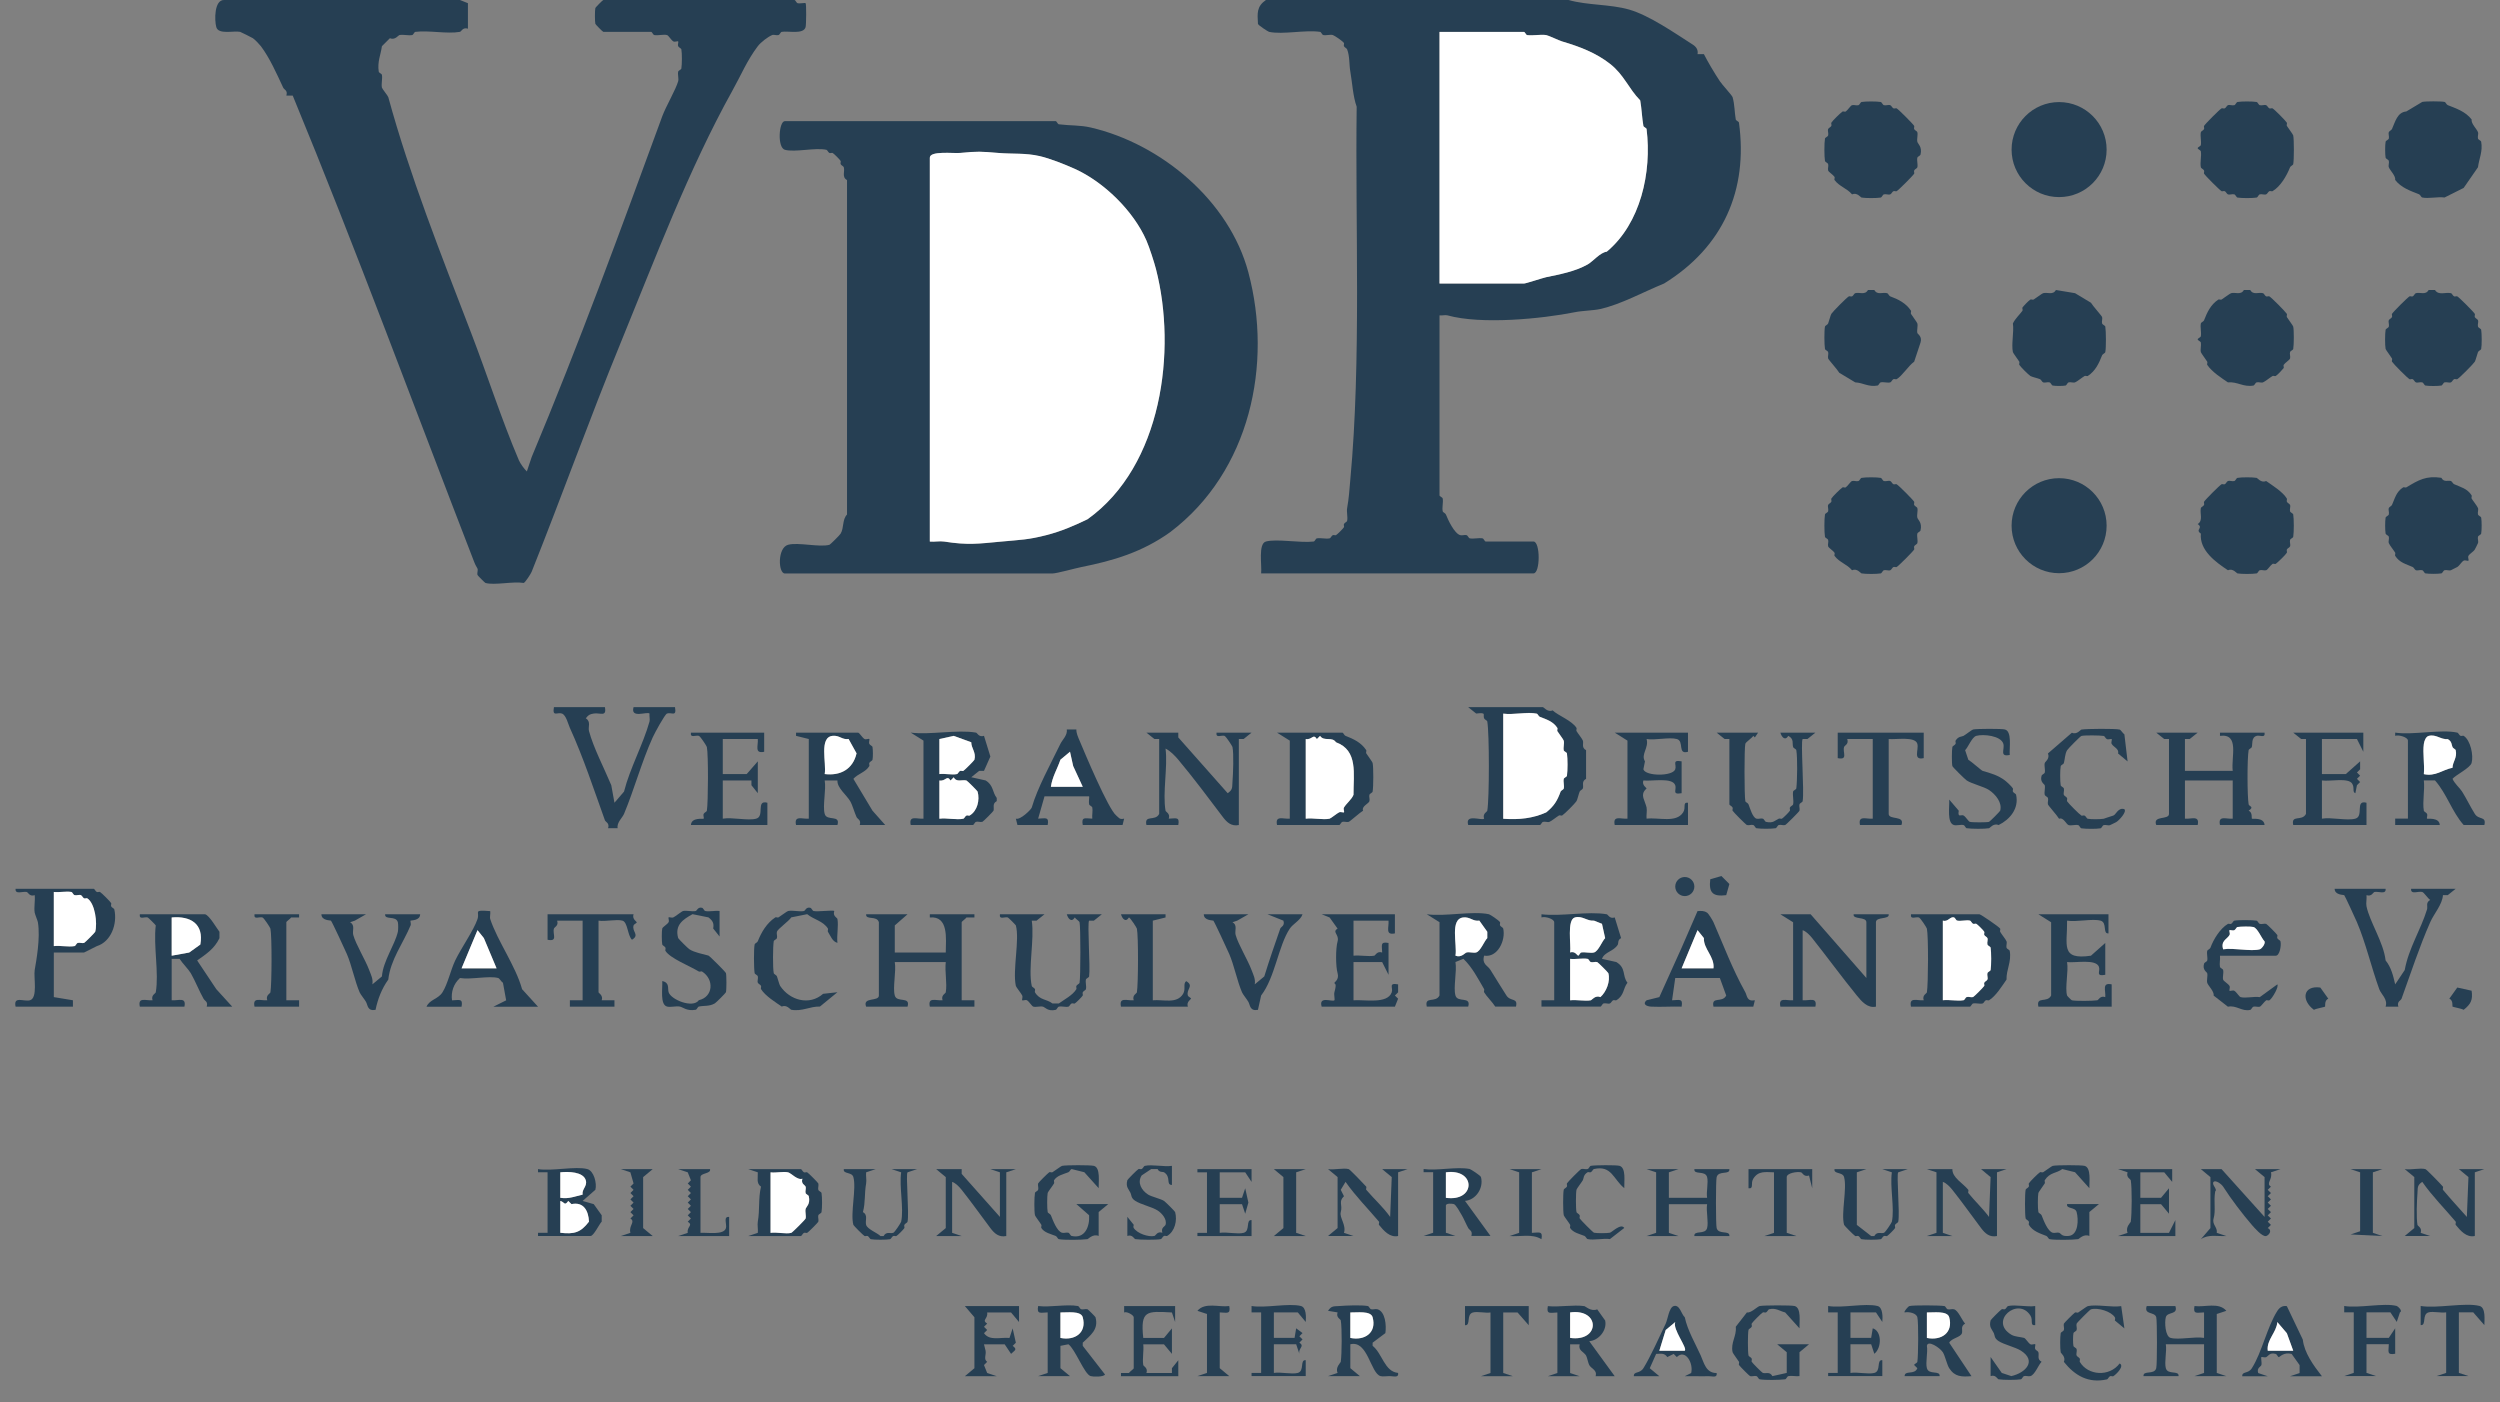 <svg xmlns="http://www.w3.org/2000/svg" width="82" height="46" viewBox="0 0 82 46" fill="none"><rect x="0" y="0" width="82" height="46" fill="#808080" stroke="none"/><path d="M41.365 18.807C41.395 18.549 41.261 17.835 41.522 17.762C41.873 17.665 42.653 17.816 43.089 17.762C43.128 17.757 43.154 17.665 43.194 17.658C43.322 17.635 43.491 17.685 43.611 17.658C43.649 17.65 43.671 17.574 43.716 17.553C43.748 17.539 43.797 17.567 43.82 17.553C43.87 17.524 44.052 17.341 44.082 17.292C44.095 17.269 44.067 17.22 44.082 17.188C44.102 17.143 44.178 17.121 44.186 17.083C44.213 16.963 44.163 16.794 44.186 16.665C44.248 16.317 44.256 16.103 44.291 15.725C44.653 11.804 44.448 7.408 44.499 3.5C44.378 3.169 44.353 2.704 44.291 2.351C44.251 2.128 44.273 1.838 44.186 1.62C44.169 1.579 44.101 1.558 44.082 1.515C44.066 1.482 44.095 1.431 44.082 1.411C44.04 1.346 43.768 1.164 43.716 1.149C43.629 1.125 43.498 1.17 43.402 1.149C43.362 1.14 43.337 1.05 43.298 1.045C42.808 0.973 42.074 1.142 41.626 1.045C41.593 1.038 41.274 0.832 41.261 0.784C41.24 0.43 41.217 0.212 41.522 0H51.448C52.073 0.178 52.804 0.134 53.433 0.313C54.1 0.504 54.94 1.091 55.523 1.463C55.639 1.537 55.707 1.641 55.679 1.776H55.888C56.024 2.043 56.23 2.389 56.411 2.664C56.478 2.768 56.813 3.13 56.829 3.187C56.9 3.434 56.89 3.678 56.933 3.918C56.941 3.958 57.032 3.984 57.038 4.023C57.34 6.23 56.524 8.1 54.582 9.299C53.884 9.584 53.176 9.979 52.493 10.135C52.262 10.187 51.907 10.189 51.657 10.24C50.567 10.458 48.587 10.652 47.477 10.344C47.407 10.324 47.3 10.355 47.216 10.344V16.247C47.216 16.282 47.313 16.311 47.321 16.352C47.344 16.48 47.294 16.65 47.321 16.77C47.329 16.808 47.407 16.829 47.425 16.874C47.498 17.059 47.704 17.499 47.895 17.553C47.961 17.572 48.043 17.534 48.104 17.553C48.147 17.567 48.17 17.65 48.209 17.658C48.332 17.683 48.499 17.635 48.627 17.658C48.667 17.665 48.697 17.762 48.731 17.762H50.298C50.525 17.762 50.525 18.807 50.298 18.807H41.365ZM47.216 9.299H49.985C50.047 9.299 50.602 9.114 50.716 9.09C51.159 8.998 51.666 8.904 52.075 8.672C52.255 8.569 52.487 8.277 52.702 8.254C53.811 7.33 54.183 5.654 54.008 4.232C54.002 4.193 53.91 4.167 53.903 4.127C53.857 3.866 53.847 3.558 53.799 3.291C53.417 2.903 53.266 2.447 52.806 2.09C52.346 1.732 51.811 1.527 51.239 1.358C51.142 1.33 50.786 1.16 50.716 1.149C50.522 1.121 50.287 1.174 50.09 1.149C50.051 1.144 50.02 1.045 49.985 1.045H47.216V9.299Z" fill="#263F53"></path><path d="M25.744 3.973H34.626C34.66 3.973 34.691 4.072 34.73 4.077C35.095 4.123 35.427 4.101 35.775 4.182C38.077 4.716 40.32 6.579 40.947 8.936C41.747 11.942 41.01 15.46 38.387 17.451C37.464 18.113 36.514 18.391 35.462 18.601C35.278 18.637 34.658 18.81 34.521 18.81H25.744C25.523 18.81 25.495 17.966 25.849 17.869C26.18 17.778 26.876 17.96 27.207 17.869C27.232 17.862 27.544 17.553 27.573 17.503C27.688 17.31 27.621 17.044 27.782 16.877V5.906C27.605 5.81 27.716 5.628 27.677 5.488C27.667 5.449 27.593 5.428 27.573 5.383C27.558 5.351 27.587 5.302 27.573 5.279C27.544 5.23 27.361 5.047 27.312 5.018C27.289 5.004 27.24 5.032 27.207 5.018C27.162 4.997 27.14 4.921 27.103 4.913C26.742 4.833 26.076 5.004 25.744 4.913C25.489 4.843 25.546 3.973 25.744 3.973ZM30.498 17.765C30.65 17.779 30.825 17.742 30.969 17.765C31.753 17.889 32.095 17.835 32.849 17.765C33.483 17.706 33.725 17.706 34.312 17.556C34.822 17.425 35.209 17.253 35.67 17.033C38.124 15.281 38.599 11.486 37.917 8.831C37.861 8.612 37.7 8.111 37.603 7.891C37.182 6.923 36.212 5.974 35.253 5.54C34.909 5.385 34.442 5.2 34.103 5.122C33.634 5.013 33.231 5.057 32.745 5.018C32.163 4.969 32.085 4.961 31.491 5.018C31.277 5.038 30.498 4.939 30.498 5.174V17.765Z" fill="#263F53"></path><path d="M26.058 0C26.096 0.005 26.12 0.093 26.162 0.105C26.24 0.126 26.402 0.083 26.424 0.105C26.452 0.133 26.445 0.811 26.424 0.888C26.354 1.14 25.854 1.006 25.64 1.045C25.601 1.052 25.578 1.137 25.535 1.15C25.468 1.168 25.383 1.127 25.326 1.15C25.194 1.203 24.958 1.382 24.856 1.515C24.499 1.988 24.309 2.461 24.02 2.978C22.588 5.551 21.465 8.545 20.363 11.232C19.334 13.742 18.43 16.269 17.438 18.755C17.412 18.82 17.229 19.106 17.177 19.121C16.828 19.061 16.226 19.205 15.923 19.121C15.905 19.116 15.667 18.878 15.662 18.86C15.642 18.791 15.686 18.703 15.662 18.651C15.63 18.583 15.6 18.553 15.557 18.442C13.621 13.444 11.675 8.162 9.601 3.135H9.393C9.445 2.962 9.321 2.946 9.288 2.874C9.076 2.418 8.843 1.894 8.557 1.515C8.504 1.447 8.36 1.296 8.295 1.254C8.269 1.237 7.902 1.05 7.877 1.045C7.671 1 7.165 1.146 7.094 0.888C7.033 0.669 7.023 -0.015 7.355 0H15.087L15.348 0.105V0.941C15.18 0.883 15.128 1.038 15.087 1.045C14.664 1.119 14.072 0.99 13.624 1.045C13.585 1.05 13.559 1.142 13.52 1.15C13.392 1.173 13.225 1.125 13.102 1.15C13.066 1.157 12.956 1.326 12.788 1.254L12.527 1.515C12.489 1.797 12.373 2.023 12.423 2.351C12.429 2.39 12.52 2.416 12.527 2.456C12.55 2.584 12.501 2.752 12.527 2.874C12.535 2.913 12.723 3.141 12.736 3.187C13.435 5.748 14.468 8.355 15.453 10.919C15.988 12.312 16.451 13.764 17.02 15.098C17.066 15.205 17.19 15.377 17.281 15.464L17.438 14.994C18.987 11.295 20.337 7.596 21.722 3.814C21.836 3.503 22.175 2.92 22.244 2.665C22.268 2.578 22.223 2.446 22.244 2.351C22.254 2.31 22.343 2.285 22.349 2.247C22.37 2.104 22.373 1.757 22.349 1.62C22.342 1.583 22.263 1.56 22.244 1.515C22.221 1.459 22.262 1.376 22.244 1.359C22.224 1.339 22.137 1.386 22.087 1.359C22.015 1.319 21.931 1.164 21.878 1.15C21.768 1.119 21.588 1.173 21.461 1.15C21.42 1.142 21.39 1.045 21.356 1.045H19.789C19.77 1.045 19.533 0.802 19.528 0.784C19.509 0.714 19.509 0.331 19.528 0.261C19.533 0.244 19.77 0 19.789 0H26.058Z" fill="#263F53"></path><path d="M73.39 3.345C73.518 3.322 73.888 3.322 74.017 3.345C74.055 3.353 74.078 3.437 74.121 3.45C74.189 3.469 74.274 3.427 74.33 3.45C74.371 3.467 74.392 3.534 74.435 3.554C74.467 3.569 74.516 3.541 74.539 3.554C74.611 3.597 74.958 3.947 75.009 4.025C75.024 4.046 74.993 4.102 75.009 4.129C75.049 4.196 75.211 4.408 75.218 4.442C75.246 4.573 75.246 5.253 75.218 5.383C75.21 5.421 75.132 5.442 75.114 5.487C75.004 5.763 74.806 6.112 74.539 6.271C74.516 6.285 74.467 6.256 74.435 6.271C74.392 6.291 74.371 6.359 74.33 6.375C74.274 6.398 74.189 6.357 74.121 6.375C74.078 6.388 74.055 6.473 74.017 6.48C73.888 6.503 73.518 6.503 73.39 6.48C73.351 6.473 73.328 6.388 73.285 6.375C73.217 6.357 73.133 6.398 73.076 6.375C73.035 6.359 73.015 6.291 72.972 6.271C72.939 6.256 72.89 6.285 72.867 6.271C72.797 6.229 72.334 5.766 72.293 5.696C72.279 5.673 72.307 5.624 72.293 5.592C72.272 5.547 72.197 5.525 72.188 5.487C72.155 5.34 72.214 5.125 72.188 4.965C72.182 4.925 72.084 4.895 72.084 4.86C72.084 4.826 72.182 4.796 72.188 4.756C72.21 4.626 72.161 4.458 72.188 4.338C72.197 4.3 72.272 4.278 72.293 4.233C72.307 4.201 72.279 4.152 72.293 4.129C72.334 4.059 72.797 3.596 72.867 3.554C72.89 3.541 72.939 3.569 72.972 3.554C73.015 3.534 73.035 3.467 73.076 3.45C73.133 3.427 73.217 3.469 73.285 3.45C73.328 3.437 73.351 3.353 73.39 3.345Z" fill="#263F53"></path><path d="M79.45 3.343C79.564 3.318 80.068 3.318 80.181 3.343C80.22 3.351 80.241 3.43 80.286 3.448C80.578 3.563 80.873 3.663 81.069 3.918C81.047 4.055 81.239 4.228 81.278 4.336C81.3 4.394 81.26 4.478 81.278 4.545C81.291 4.587 81.376 4.61 81.383 4.649C81.44 4.97 81.311 5.208 81.278 5.485L80.808 6.164L80.181 6.478C79.959 6.446 79.653 6.523 79.45 6.478C79.411 6.469 79.39 6.391 79.345 6.373C79.053 6.257 78.758 6.158 78.562 5.903C78.584 5.766 78.392 5.593 78.353 5.485C78.331 5.426 78.371 5.343 78.353 5.276C78.34 5.233 78.256 5.21 78.248 5.172C78.228 5.059 78.228 4.762 78.248 4.649C78.256 4.61 78.34 4.587 78.353 4.545C78.371 4.478 78.331 4.394 78.353 4.336C78.367 4.295 78.437 4.275 78.457 4.231C78.563 3.997 78.631 3.681 78.927 3.656L79.45 3.343Z" fill="#263F53"></path><path d="M61.06 3.345C61.189 3.322 61.559 3.322 61.687 3.345C61.726 3.353 61.749 3.437 61.792 3.45C61.86 3.469 61.944 3.427 62.001 3.45C62.042 3.467 62.062 3.534 62.105 3.554C62.138 3.569 62.187 3.541 62.21 3.554C62.28 3.596 62.743 4.059 62.785 4.129C62.798 4.152 62.77 4.201 62.785 4.233C62.804 4.278 62.879 4.299 62.889 4.338C62.913 4.426 62.867 4.558 62.889 4.651C62.907 4.724 63.054 4.811 62.993 5.069C62.984 5.11 62.898 5.133 62.889 5.174C62.867 5.267 62.913 5.4 62.889 5.487C62.879 5.526 62.804 5.547 62.785 5.592C62.77 5.624 62.798 5.673 62.785 5.696C62.743 5.766 62.28 6.229 62.21 6.271C62.187 6.285 62.138 6.256 62.105 6.271C62.062 6.291 62.042 6.359 62.001 6.375C61.944 6.398 61.86 6.357 61.792 6.375C61.749 6.388 61.726 6.473 61.687 6.48C61.559 6.503 61.189 6.503 61.06 6.48C61.03 6.475 60.911 6.302 60.747 6.375C60.578 6.173 60.339 6.125 60.172 5.905C60.157 5.884 60.19 5.827 60.172 5.801C60.124 5.73 59.977 5.641 59.963 5.592C59.944 5.526 59.983 5.444 59.963 5.383C59.95 5.34 59.866 5.317 59.859 5.278C59.834 5.135 59.834 4.69 59.859 4.547C59.866 4.508 59.951 4.485 59.963 4.442C59.982 4.375 59.94 4.29 59.963 4.233C59.98 4.193 60.048 4.172 60.068 4.129C60.083 4.097 60.054 4.048 60.068 4.025C60.11 3.955 60.356 3.715 60.434 3.659C60.456 3.643 60.513 3.676 60.538 3.659C60.609 3.611 60.698 3.463 60.747 3.45C60.813 3.431 60.894 3.47 60.956 3.45C60.999 3.436 61.022 3.353 61.06 3.345Z" fill="#263F53"></path><path d="M61.06 15.674C61.189 15.65 61.559 15.65 61.687 15.674C61.726 15.681 61.749 15.765 61.792 15.778C61.86 15.797 61.944 15.755 62.001 15.778C62.042 15.795 62.062 15.863 62.105 15.883C62.138 15.897 62.187 15.869 62.21 15.883C62.28 15.924 62.743 16.387 62.785 16.457C62.798 16.48 62.77 16.529 62.785 16.562C62.804 16.607 62.879 16.627 62.889 16.666C62.913 16.754 62.867 16.887 62.889 16.98C62.907 17.052 63.054 17.139 62.993 17.398C62.984 17.438 62.898 17.461 62.889 17.502C62.867 17.595 62.913 17.728 62.889 17.815C62.879 17.854 62.804 17.875 62.785 17.92C62.77 17.952 62.798 18.001 62.785 18.024C62.743 18.094 62.28 18.557 62.21 18.599C62.187 18.613 62.138 18.584 62.105 18.599C62.062 18.619 62.042 18.687 62.001 18.704C61.944 18.727 61.86 18.685 61.792 18.704C61.749 18.716 61.726 18.801 61.687 18.808C61.559 18.831 61.189 18.831 61.06 18.808C61.03 18.803 60.911 18.63 60.747 18.704C60.578 18.501 60.339 18.453 60.172 18.233C60.157 18.212 60.19 18.155 60.172 18.129C60.124 18.058 59.977 17.969 59.963 17.92C59.944 17.854 59.983 17.773 59.963 17.711C59.95 17.668 59.866 17.645 59.859 17.607C59.834 17.463 59.834 17.018 59.859 16.875C59.866 16.836 59.951 16.813 59.963 16.771C59.982 16.703 59.94 16.618 59.963 16.562C59.98 16.521 60.048 16.5 60.068 16.457C60.083 16.425 60.054 16.376 60.068 16.353C60.11 16.283 60.356 16.043 60.434 15.987C60.456 15.971 60.513 16.004 60.538 15.987C60.609 15.939 60.698 15.792 60.747 15.778C60.813 15.759 60.894 15.798 60.956 15.778C60.999 15.764 61.022 15.681 61.06 15.674Z" fill="#263F53"></path><path d="M73.39 15.674C73.518 15.65 73.888 15.65 74.017 15.674C74.047 15.679 74.166 15.851 74.33 15.778C74.52 15.912 74.876 16.13 75.009 16.353C75.023 16.376 74.995 16.425 75.009 16.457C75.029 16.5 75.097 16.521 75.114 16.562C75.137 16.618 75.095 16.703 75.114 16.771C75.126 16.813 75.211 16.836 75.218 16.875C75.243 17.018 75.243 17.463 75.218 17.607C75.211 17.645 75.126 17.668 75.114 17.711C75.095 17.779 75.137 17.863 75.114 17.92C75.097 17.961 75.029 17.982 75.009 18.024C74.995 18.057 75.023 18.106 75.009 18.129C74.967 18.199 74.721 18.438 74.644 18.495C74.622 18.51 74.564 18.478 74.539 18.495C74.468 18.543 74.379 18.69 74.33 18.704C74.264 18.722 74.183 18.684 74.121 18.704C74.078 18.717 74.055 18.801 74.017 18.808C73.888 18.831 73.518 18.831 73.39 18.808C73.359 18.803 73.24 18.63 73.076 18.704C72.671 18.436 72.138 18.049 72.188 17.502C71.987 17.368 72.284 17.322 72.084 17.189C72.272 17.073 72.148 16.844 72.188 16.666C72.197 16.628 72.272 16.607 72.293 16.562C72.307 16.529 72.279 16.48 72.293 16.457C72.334 16.387 72.797 15.924 72.867 15.883C72.89 15.869 72.939 15.897 72.972 15.883C73.015 15.863 73.035 15.795 73.076 15.778C73.133 15.755 73.217 15.797 73.285 15.778C73.328 15.765 73.351 15.681 73.39 15.674Z" fill="#263F53"></path><path d="M80.965 18.389C80.945 18.409 80.857 18.362 80.808 18.389C80.736 18.429 80.673 18.553 80.599 18.598C80.58 18.61 80.419 18.691 80.39 18.703C80.334 18.726 80.249 18.684 80.181 18.703C80.138 18.715 80.115 18.8 80.077 18.807C79.964 18.827 79.667 18.827 79.554 18.807C79.516 18.8 79.493 18.715 79.45 18.703C79.383 18.684 79.299 18.724 79.241 18.703C79.2 18.688 79.18 18.618 79.136 18.598C78.919 18.5 78.707 18.459 78.562 18.232C78.547 18.208 78.577 18.155 78.562 18.128C78.515 18.049 78.377 17.88 78.353 17.814C78.331 17.756 78.371 17.672 78.353 17.605C78.34 17.563 78.256 17.54 78.248 17.501C78.228 17.388 78.228 17.091 78.248 16.979C78.256 16.94 78.34 16.917 78.353 16.874C78.371 16.807 78.331 16.724 78.353 16.665C78.367 16.624 78.437 16.605 78.457 16.561C78.555 16.343 78.596 16.131 78.823 15.986C78.847 15.97 78.901 16.002 78.927 15.986C79.329 15.745 79.574 15.596 80.077 15.672C80.16 15.832 80.302 15.745 80.39 15.777C80.431 15.792 80.451 15.862 80.495 15.881C80.712 15.98 80.924 16.02 81.069 16.247C81.084 16.271 81.054 16.325 81.069 16.352C81.116 16.431 81.254 16.599 81.278 16.665C81.3 16.724 81.26 16.807 81.278 16.874C81.291 16.917 81.376 16.94 81.383 16.979C81.403 17.091 81.403 17.388 81.383 17.501C81.376 17.54 81.291 17.563 81.278 17.605C81.26 17.673 81.301 17.758 81.278 17.814C81.267 17.844 81.185 18.005 81.174 18.023C81.129 18.098 81.005 18.16 80.965 18.232C80.938 18.282 80.985 18.369 80.965 18.389Z" fill="#263F53"></path><path d="M67.538 6.465C68.4 6.465 69.097 5.768 69.097 4.907C69.097 4.046 68.4 3.348 67.538 3.348C66.678 3.348 65.98 4.046 65.98 4.907C65.98 5.768 66.678 6.465 67.538 6.465Z" fill="#263F53"></path><path d="M67.538 18.801C68.4 18.801 69.097 18.104 69.097 17.242C69.097 16.381 68.4 15.684 67.538 15.684C66.678 15.684 65.98 16.381 65.98 17.242C65.98 18.104 66.678 18.801 67.538 18.801Z" fill="#263F53"></path><path d="M79.659 9.512H79.868C79.984 9.7 80.213 9.576 80.39 9.616C80.428 9.625 80.45 9.7 80.495 9.721C80.527 9.735 80.576 9.707 80.599 9.721C80.669 9.762 81.132 10.225 81.174 10.295C81.187 10.318 81.159 10.367 81.174 10.4C81.194 10.443 81.262 10.464 81.278 10.504C81.301 10.561 81.26 10.645 81.278 10.713C81.291 10.756 81.376 10.779 81.383 10.818C81.404 10.937 81.407 11.334 81.383 11.445C81.374 11.483 81.296 11.504 81.278 11.549C81.25 11.619 81.202 11.819 81.174 11.863C81.117 11.948 80.679 12.39 80.599 12.437C80.576 12.451 80.527 12.423 80.495 12.437C80.452 12.457 80.431 12.525 80.39 12.542C80.334 12.565 80.249 12.523 80.181 12.542C80.138 12.554 80.115 12.639 80.077 12.646C79.964 12.666 79.667 12.666 79.554 12.646C79.516 12.639 79.493 12.554 79.45 12.542C79.382 12.523 79.297 12.565 79.241 12.542C79.2 12.525 79.179 12.457 79.136 12.437C79.104 12.423 79.055 12.451 79.032 12.437C78.953 12.39 78.515 11.948 78.457 11.863C78.443 11.841 78.474 11.785 78.457 11.758C78.418 11.691 78.256 11.479 78.248 11.445C78.224 11.332 78.226 10.938 78.248 10.818C78.256 10.779 78.34 10.756 78.353 10.713C78.372 10.645 78.33 10.561 78.353 10.504C78.37 10.464 78.437 10.443 78.457 10.4C78.472 10.367 78.444 10.318 78.457 10.295C78.499 10.225 78.962 9.762 79.032 9.721C79.055 9.707 79.104 9.735 79.136 9.721C79.181 9.701 79.202 9.627 79.241 9.616C79.381 9.578 79.563 9.688 79.659 9.512Z" fill="#263F53"></path><path d="M61.269 9.512H61.478C61.576 9.688 61.755 9.578 61.896 9.616C61.936 9.627 61.958 9.705 62.001 9.721C62.265 9.817 62.517 9.944 62.68 10.191C62.695 10.213 62.663 10.268 62.68 10.295C62.722 10.366 62.876 10.564 62.889 10.609C62.913 10.697 62.867 10.829 62.889 10.922C62.898 10.961 63.055 11.031 62.993 11.236L62.785 11.863C62.593 12.001 62.393 12.329 62.21 12.437C62.187 12.451 62.138 12.423 62.105 12.437C62.06 12.457 62.039 12.531 62.001 12.542C61.914 12.566 61.781 12.521 61.687 12.542C61.647 12.551 61.623 12.639 61.583 12.646C61.285 12.701 61.108 12.553 60.852 12.542L60.329 12.228C60.274 12.13 59.974 11.797 59.963 11.758C59.944 11.692 59.983 11.611 59.963 11.549C59.95 11.506 59.866 11.483 59.859 11.445C59.836 11.313 59.832 10.835 59.859 10.713C59.867 10.675 59.946 10.654 59.963 10.609C59.992 10.539 60.04 10.339 60.068 10.295C60.124 10.21 60.563 9.768 60.642 9.721C60.666 9.707 60.715 9.735 60.747 9.721C60.792 9.701 60.813 9.627 60.852 9.616C60.992 9.578 61.173 9.688 61.269 9.512Z" fill="#263F53"></path><path d="M67.434 9.512L68.061 9.616L68.583 9.93C68.639 10.028 68.939 10.361 68.949 10.4C68.968 10.466 68.929 10.547 68.949 10.609C68.963 10.652 69.046 10.675 69.054 10.713C69.079 10.856 69.083 11.416 69.054 11.549C69.045 11.588 68.967 11.609 68.949 11.654C68.844 11.92 68.733 12.165 68.479 12.333C68.457 12.347 68.402 12.316 68.374 12.333C68.295 12.38 68.127 12.518 68.061 12.542C68.002 12.564 67.919 12.523 67.852 12.542C67.809 12.554 67.786 12.639 67.748 12.646C67.652 12.664 67.425 12.664 67.33 12.646C67.291 12.639 67.268 12.554 67.225 12.542C67.158 12.523 67.075 12.564 67.016 12.542C66.975 12.527 66.956 12.457 66.912 12.437C66.846 12.408 66.642 12.362 66.598 12.333C66.524 12.284 66.282 12.042 66.233 11.967C66.218 11.945 66.249 11.89 66.233 11.863C66.193 11.796 66.031 11.584 66.023 11.549C65.967 11.29 66.063 10.892 66.023 10.609C66.103 10.443 66.246 10.32 66.337 10.191C66.355 10.166 66.321 10.107 66.337 10.086C66.389 10.018 66.533 9.867 66.598 9.825C66.622 9.811 66.675 9.841 66.703 9.825C66.774 9.783 66.971 9.629 67.016 9.616C67.157 9.578 67.337 9.688 67.434 9.512Z" fill="#263F53"></path><path d="M73.599 9.512H73.808C73.904 9.688 74.086 9.578 74.226 9.616C74.264 9.627 74.285 9.701 74.33 9.721C74.362 9.735 74.412 9.707 74.435 9.721C74.514 9.768 74.952 10.21 75.009 10.295C75.024 10.317 74.993 10.373 75.009 10.4C75.049 10.467 75.211 10.679 75.218 10.713C75.245 10.838 75.242 11.312 75.218 11.445C75.211 11.483 75.127 11.506 75.114 11.549C75.094 11.611 75.132 11.692 75.114 11.758C75.1 11.807 74.953 11.896 74.905 11.967C74.887 11.993 74.92 12.052 74.905 12.072C74.853 12.139 74.708 12.291 74.644 12.333C74.62 12.347 74.566 12.317 74.539 12.333C74.46 12.38 74.291 12.518 74.226 12.542C74.167 12.564 74.084 12.523 74.017 12.542C73.974 12.554 73.951 12.639 73.912 12.646C73.585 12.706 73.381 12.511 73.076 12.542C72.87 12.402 72.552 12.2 72.397 11.967C72.382 11.945 72.414 11.89 72.397 11.863C72.355 11.792 72.201 11.594 72.188 11.549C72.165 11.463 72.205 11.335 72.188 11.236C72.181 11.196 72.084 11.166 72.084 11.131C72.084 11.097 72.182 11.066 72.188 11.027C72.21 10.897 72.162 10.729 72.188 10.609C72.197 10.57 72.275 10.549 72.293 10.504C72.398 10.238 72.509 9.993 72.763 9.825C72.785 9.811 72.84 9.842 72.867 9.825C72.938 9.783 73.136 9.629 73.181 9.616C73.322 9.578 73.501 9.688 73.599 9.512Z" fill="#263F53"></path><path d="M48.157 27.061C48.043 26.675 48.603 26.929 48.679 26.852C48.621 26.684 48.776 26.632 48.783 26.591C48.852 26.2 48.852 24.056 48.783 23.666C48.777 23.629 48.698 23.606 48.679 23.561C48.629 23.442 48.777 23.361 48.418 23.404L48.157 23.195H50.612C50.63 23.195 50.77 23.375 50.925 23.3C51.121 23.48 51.553 23.63 51.709 23.875C51.724 23.898 51.693 23.952 51.709 23.979C51.756 24.058 51.894 24.227 51.918 24.292C51.95 24.38 51.863 24.522 52.023 24.606V25.546C51.863 25.63 51.95 25.772 51.918 25.86C51.903 25.9 51.833 25.92 51.813 25.964C51.784 26.03 51.738 26.234 51.709 26.278C51.652 26.364 51.326 26.69 51.239 26.748C51.217 26.762 51.161 26.731 51.134 26.748C51.055 26.795 50.887 26.933 50.821 26.957C50.762 26.979 50.679 26.938 50.612 26.957C50.568 26.969 50.542 27.061 50.507 27.061H48.157ZM49.306 26.852C49.841 26.889 50.278 26.84 50.716 26.643C50.973 26.435 51.077 26.266 51.187 25.964C51.202 25.921 51.281 25.899 51.291 25.86C51.315 25.773 51.27 25.641 51.291 25.546C51.3 25.506 51.39 25.48 51.396 25.442C51.421 25.273 51.421 24.88 51.396 24.71C51.39 24.672 51.3 24.647 51.291 24.606C51.27 24.511 51.315 24.379 51.291 24.292C51.279 24.247 51.124 24.05 51.082 23.979C51.066 23.952 51.097 23.898 51.082 23.875C50.945 23.66 50.728 23.596 50.507 23.509C50.462 23.491 50.442 23.413 50.403 23.404C50.105 23.338 49.631 23.451 49.306 23.404V26.852Z" fill="#263F53"></path><path d="M28.827 30.25C28.764 30.019 28.389 30.19 28.409 29.988H29.767L29.349 30.354V31.242H31.021C31.027 30.776 31.118 30.037 30.498 30.093V29.988H31.961V30.093H31.7C31.666 30.146 31.543 30.221 31.543 30.25V32.809H31.961V33.018H30.498C30.428 32.689 30.698 32.828 30.916 32.809C30.859 32.641 31.014 32.589 31.021 32.548C31.072 32.258 30.984 31.863 31.021 31.556H29.349C29.402 31.864 29.275 32.385 29.349 32.653C29.418 32.903 29.873 32.666 29.767 33.018H28.409C28.281 32.69 28.827 32.862 28.827 32.653V30.25Z" fill="#263F53"></path><path d="M71.143 24.24H70.987L70.725 24.031H72.084L71.822 24.24H71.666V25.285H73.233C73.178 24.822 73.463 24.053 72.815 24.136V24.031H74.278C74.307 24.223 74.119 24.104 74.017 24.136C73.834 24.192 73.889 24.412 73.86 24.501C73.846 24.544 73.763 24.567 73.755 24.606C73.706 24.881 73.708 26.102 73.755 26.382C73.767 26.451 73.957 26.457 73.755 26.591C73.889 26.644 73.848 26.841 73.86 26.852C73.879 26.871 74.262 26.799 74.278 27.061H72.815C72.745 26.732 73.015 26.871 73.233 26.852V25.599H71.666V26.852C71.884 26.871 72.154 26.732 72.084 27.061H70.725C70.598 26.733 71.143 26.905 71.143 26.696V24.24Z" fill="#263F53"></path><path d="M1.765 31.242V32.705L2.392 32.809V33.018H0.511C0.433 32.655 0.783 32.864 0.981 32.809C1.248 32.736 1.098 32.058 1.138 31.817C1.187 31.521 1.33 30.778 1.243 30.249C1.235 30.203 1.145 29.982 1.138 29.936C1.109 29.762 1.158 29.544 1.138 29.361C0.969 29.419 0.923 29.267 0.877 29.257C0.745 29.229 0.49 29.353 0.511 29.152H3.071C3.102 29.152 3.13 29.236 3.176 29.257C3.208 29.271 3.257 29.243 3.28 29.257C3.338 29.291 3.611 29.565 3.646 29.622C3.659 29.645 3.631 29.695 3.646 29.727C3.667 29.772 3.742 29.794 3.75 29.831C3.857 30.309 3.64 30.891 3.176 31.033L2.758 31.242H1.765ZM1.765 31.033C1.978 31.008 2.244 31.069 2.444 31.033C2.483 31.026 2.506 30.942 2.549 30.929C2.61 30.909 2.692 30.947 2.758 30.929C2.783 30.921 3.116 30.588 3.123 30.563C3.199 30.289 3.123 29.632 2.862 29.466C2.841 29.452 2.791 29.482 2.758 29.466C2.715 29.446 2.694 29.378 2.653 29.361C2.597 29.338 2.512 29.38 2.444 29.361C2.401 29.349 2.378 29.264 2.34 29.257C2.168 29.227 1.947 29.278 1.765 29.257V31.033Z" fill="#263F53"></path><path d="M62.68 33.018C62.61 32.689 62.88 32.828 63.098 32.809C63.04 32.641 63.195 32.589 63.202 32.548C63.248 32.285 63.255 30.7 63.202 30.459C63.195 30.425 62.99 30.108 62.941 30.093C62.838 30.061 62.651 30.178 62.68 29.988H64.926C64.968 29.988 65.568 30.399 65.606 30.459C65.62 30.482 65.59 30.535 65.606 30.563C65.649 30.642 65.789 30.809 65.814 30.876C65.836 30.935 65.796 31.018 65.814 31.085C65.827 31.128 65.912 31.151 65.919 31.19C65.983 31.547 65.805 31.8 65.814 32.13C65.681 32.32 65.462 32.677 65.24 32.809C65.217 32.823 65.168 32.795 65.135 32.809C65.09 32.829 65.07 32.903 65.031 32.914C64.944 32.938 64.812 32.893 64.717 32.914C64.676 32.923 64.647 33.018 64.613 33.018H62.68ZM63.725 32.809C63.938 32.784 64.203 32.845 64.404 32.809C64.443 32.802 64.466 32.718 64.508 32.705C64.57 32.685 64.652 32.724 64.717 32.705C64.743 32.698 65.054 32.388 65.083 32.339C65.097 32.316 65.069 32.267 65.083 32.235C65.103 32.192 65.171 32.171 65.188 32.13C65.211 32.074 65.169 31.989 65.188 31.921C65.2 31.878 65.285 31.855 65.292 31.817C65.317 31.674 65.317 31.229 65.292 31.085C65.285 31.047 65.2 31.024 65.188 30.981C65.169 30.913 65.211 30.828 65.188 30.772C65.171 30.731 65.103 30.71 65.083 30.667C65.069 30.635 65.097 30.586 65.083 30.563C65.054 30.514 64.871 30.331 64.822 30.302C64.799 30.288 64.75 30.316 64.717 30.302C64.672 30.281 64.65 30.206 64.613 30.197C64.492 30.17 64.317 30.224 64.195 30.197C64.155 30.189 64.132 30.105 64.091 30.093C63.96 30.055 63.895 30.252 63.725 30.197V32.809Z" fill="#263F53"></path><path d="M61.217 32.078V30.25C61.217 30.056 60.765 30.171 60.799 29.988H61.949C61.983 30.171 61.531 30.056 61.531 30.25V33.018C61.258 33.077 61.06 32.845 60.904 32.653C60.418 32.057 59.908 31.359 59.441 30.772C59.367 30.679 59.242 30.546 59.127 30.511V32.809C59.346 32.828 59.615 32.689 59.545 33.018H58.396C58.326 32.689 58.596 32.828 58.814 32.809V30.25L58.396 29.988H59.389L61.217 32.078Z" fill="#263F53"></path><path d="M41.887 27.061C41.817 26.732 42.087 26.871 42.305 26.852V24.293L41.887 24.031H44.029C44.062 24.031 44.088 24.118 44.134 24.136C44.4 24.241 44.645 24.352 44.813 24.606C44.828 24.628 44.796 24.683 44.813 24.71C44.853 24.777 45.015 24.989 45.022 25.024C45.053 25.169 45.05 25.808 45.022 25.964C45.015 26.003 44.931 26.026 44.917 26.069C44.898 26.13 44.936 26.212 44.917 26.278C44.895 26.359 44.65 26.446 44.709 26.591C44.61 26.646 44.277 26.946 44.238 26.957C44.172 26.976 44.091 26.937 44.029 26.957C43.986 26.971 43.958 27.061 43.925 27.061H41.887ZM42.828 24.24V26.852C43.066 26.819 43.393 26.899 43.611 26.852C43.649 26.844 43.863 26.669 43.925 26.643C43.981 26.619 44.064 26.661 44.082 26.643C44.102 26.623 44.054 26.536 44.082 26.487C44.151 26.363 44.334 26.224 44.395 26.069C44.391 25.38 44.552 24.615 43.82 24.345C43.687 24.147 43.432 24.333 43.298 24.136L43.194 24.24C43.07 24.048 43.04 24.275 42.828 24.24Z" fill="#263F53"></path><path d="M6.728 29.988C6.87 30.028 7.111 30.452 7.198 30.563V30.772C7.031 31.119 6.771 31.288 6.467 31.503L7.094 32.444L7.616 33.018H6.78C6.828 32.848 6.722 32.839 6.676 32.757C6.534 32.508 6.405 32.175 6.258 31.921C6.186 31.797 5.982 31.595 5.892 31.451H5.631V32.809C5.849 32.828 6.119 32.689 6.049 33.018H4.586C4.516 32.689 4.786 32.828 5.004 32.809C4.947 32.641 5.101 32.589 5.109 32.548C5.219 31.92 5.027 31.017 5.109 30.354C5.103 30.336 4.866 30.099 4.847 30.093C4.745 30.061 4.557 30.18 4.586 29.988H6.728ZM5.631 31.347L6.206 31.242L6.571 30.981C6.693 30.302 6.251 30.036 5.631 30.093V31.347Z" fill="#263F53"></path><path d="M28.148 24.031C28.2 24.046 28.285 24.201 28.357 24.24C28.406 24.267 28.493 24.22 28.513 24.24C28.531 24.258 28.49 24.34 28.513 24.397C28.532 24.442 28.611 24.465 28.618 24.501C28.634 24.592 28.637 24.835 28.618 24.919C28.609 24.957 28.534 24.979 28.513 25.024C28.499 25.056 28.527 25.105 28.513 25.128C28.393 25.33 28.137 25.378 27.991 25.546L28.618 26.591L29.036 27.061H28.2C28.252 26.889 28.129 26.872 28.095 26.8C28.026 26.652 27.963 26.409 27.886 26.278C27.769 26.077 27.453 25.843 27.468 25.599H27.05C27.104 25.907 26.976 26.428 27.05 26.696C27.119 26.946 27.574 26.709 27.468 27.061H26.11C26.04 26.732 26.31 26.871 26.528 26.852V24.24L26.11 24.136V24.031H28.148ZM27.05 25.39C27.564 25.454 27.975 25.233 28.095 24.71L27.834 24.24C27.619 24.273 27.54 24.114 27.312 24.136C26.856 24.179 27.114 25.029 27.05 25.39Z" fill="#263F53"></path><path d="M80.599 24.03C80.636 24.039 80.659 24.114 80.704 24.135C80.737 24.15 80.787 24.121 80.808 24.135C81.035 24.279 81.136 24.78 81.069 25.023C81.023 25.189 80.555 25.414 80.442 25.545C80.513 25.708 80.681 25.844 80.756 25.963C80.898 26.189 81.032 26.469 81.174 26.695C81.307 26.905 81.559 26.758 81.487 27.06H80.808C80.417 26.616 80.259 26.041 79.868 25.598H79.502C79.539 25.905 79.451 26.3 79.502 26.59C79.508 26.627 79.588 26.65 79.607 26.695C79.63 26.751 79.589 26.834 79.607 26.851C79.624 26.869 80.009 26.798 80.025 27.06H78.562V26.851H78.98V24.291C78.98 24.184 78.683 24.091 78.562 24.135V24.03C79.146 24.118 80.065 23.911 80.599 24.03ZM80.442 25.18C80.448 24.976 80.603 24.85 80.547 24.605C80.539 24.567 80.463 24.545 80.442 24.5C80.41 24.429 80.426 24.313 80.286 24.239C80.059 24.263 79.902 24.068 79.659 24.135C79.57 24.159 79.516 24.294 79.502 24.396C79.46 24.702 79.531 25.072 79.502 25.389C79.89 25.473 80.114 25.242 80.442 25.18Z" fill="#263F53"></path><path d="M32.014 24.03C32.054 24.038 32.106 24.192 32.275 24.135L32.484 24.814L32.275 25.284H32.118L31.857 25.493L32.327 25.598C32.592 25.756 32.545 25.985 32.693 26.172V26.277C32.536 26.363 32.617 26.488 32.588 26.59C32.581 26.615 32.248 26.949 32.222 26.956C32.157 26.975 32.075 26.936 32.014 26.956C31.97 26.971 31.942 27.061 31.909 27.061H29.872C29.802 26.731 30.071 26.87 30.29 26.852V24.292L29.872 24.03C30.519 24.11 31.4 23.923 32.014 24.03ZM31.857 24.344L31.282 24.135L30.812 24.239V25.389C30.988 25.365 31.226 25.424 31.387 25.389C31.424 25.38 31.446 25.305 31.491 25.284C31.523 25.27 31.573 25.298 31.596 25.284C31.645 25.255 31.954 24.944 31.961 24.919C32.026 24.682 31.857 24.542 31.857 24.344ZM30.812 26.852C31.048 26.818 31.38 26.9 31.596 26.852C31.633 26.843 31.655 26.768 31.7 26.747C31.733 26.732 31.782 26.761 31.805 26.747C32.059 26.596 32.142 26.241 32.066 25.963C32.059 25.938 31.725 25.605 31.7 25.598C31.559 25.559 31.378 25.67 31.282 25.493L31.178 25.598C31.054 25.405 31.024 25.632 30.812 25.598V26.852Z" fill="#263F53"></path><path d="M48.836 29.987C48.876 29.996 49.162 30.185 49.201 30.248C49.215 30.269 49.186 30.319 49.201 30.352C49.222 30.397 49.297 30.42 49.306 30.457C49.392 30.841 49.123 31.421 48.679 31.345C48.599 31.633 48.795 31.662 48.888 31.815C49.053 32.088 49.239 32.378 49.41 32.651C49.543 32.861 49.796 32.715 49.724 33.017H49.045C48.954 32.873 48.752 32.672 48.679 32.547C48.663 32.52 48.694 32.468 48.679 32.442C48.472 32.09 48.295 31.734 48 31.449L47.739 31.554C47.792 31.862 47.664 32.383 47.739 32.651C47.807 32.902 48.262 32.665 48.157 33.017H46.798C46.719 32.661 47.086 32.909 47.216 32.651V30.248L46.798 29.987C47.388 30.072 48.292 29.87 48.836 29.987ZM47.739 31.345C47.929 31.424 48.047 31.254 48.104 31.241C48.196 31.218 48.33 31.265 48.418 31.241C48.561 31.201 48.685 30.864 48.783 30.77V30.561L48.522 30.196C48.307 30.228 48.227 30.069 48 30.091C47.544 30.134 47.802 30.985 47.739 31.345Z" fill="#263F53"></path><path d="M52.702 29.988C52.742 29.995 52.795 30.149 52.963 30.092L53.172 30.771C53.054 30.824 53.086 30.949 53.067 30.98C52.929 31.212 52.626 31.218 52.545 31.45L53.015 31.555C53.346 31.753 53.202 32.007 53.381 32.234C53.233 32.42 53.279 32.651 53.015 32.809C52.992 32.822 52.943 32.794 52.911 32.809C52.868 32.828 52.847 32.896 52.806 32.913C52.75 32.936 52.665 32.894 52.597 32.913C52.553 32.926 52.527 33.017 52.493 33.017H50.56V32.809H50.978V30.249C50.978 30.141 50.681 30.048 50.56 30.092V29.988C51.208 30.067 52.088 29.88 52.702 29.988ZM52.545 30.301L52.284 30.196C52.057 30.221 51.9 30.025 51.657 30.092C51.387 30.166 51.537 30.992 51.5 31.241C51.655 31.184 51.743 31.347 51.761 31.346C51.797 31.345 51.826 31.248 51.866 31.241C51.994 31.22 52.174 31.272 52.284 31.241C52.427 31.202 52.551 30.865 52.649 30.771L52.545 30.301ZM51.5 32.809C51.713 32.783 51.979 32.844 52.179 32.809C52.209 32.803 52.329 32.631 52.493 32.704C52.687 32.534 52.827 32.185 52.754 31.92C52.747 31.895 52.413 31.562 52.388 31.555C52.322 31.536 52.241 31.575 52.179 31.555C52.136 31.541 52.113 31.458 52.075 31.45C51.903 31.42 51.682 31.471 51.5 31.45V32.809Z" fill="#263F53"></path><path d="M19.841 23.195C19.905 23.529 19.683 23.37 19.475 23.404C19.338 23.427 19.3 23.45 19.214 23.561C19.393 23.669 19.283 23.847 19.319 23.979C19.469 24.534 19.806 25.173 20.05 25.755L20.154 26.33L20.468 25.964C20.661 25.199 21.096 24.413 21.304 23.666C21.324 23.596 21.292 23.489 21.304 23.404C21.227 23.328 20.668 23.582 20.781 23.195H22.14C22.199 23.528 22.028 23.351 21.878 23.404C21.807 23.429 21.475 24.04 21.408 24.188C21.045 24.991 20.803 25.894 20.468 26.696C20.416 26.82 20.223 26.982 20.259 27.166H19.945C20.001 26.993 19.863 26.966 19.841 26.904C19.486 25.919 19.137 24.849 18.692 23.875C18.631 23.742 18.57 23.454 18.43 23.404C18.281 23.351 18.11 23.528 18.169 23.195H19.841Z" fill="#263F53"></path><path d="M78.248 29.152C78.269 29.353 78.014 29.229 77.882 29.257C77.837 29.267 77.791 29.419 77.621 29.361C77.635 29.478 77.599 29.62 77.621 29.727C77.727 30.24 78.18 30.905 78.248 31.503C78.431 31.724 78.498 32.011 78.562 32.287L78.875 31.817C79.002 31.107 79.403 30.494 79.606 29.831C79.637 29.732 79.553 29.604 79.711 29.518C79.631 29.467 79.509 29.273 79.45 29.257C79.323 29.221 79.063 29.357 79.084 29.152H80.547L80.286 29.361H80.129C80.107 29.671 79.835 29.967 79.711 30.249C79.35 31.068 79.075 31.919 78.771 32.757C78.749 32.819 78.611 32.846 78.666 33.018H78.248C78.328 32.773 78.101 32.616 78.039 32.444C77.775 31.71 77.598 30.93 77.308 30.249C77.249 30.113 76.922 29.399 76.89 29.361C76.877 29.347 76.58 29.366 76.576 29.152H78.248Z" fill="#263F53"></path><path d="M38.23 26.591C38.238 26.632 38.392 26.684 38.335 26.852C38.562 26.849 38.702 26.774 38.648 27.061H37.603C37.524 26.706 37.892 26.954 38.021 26.696V24.24H37.865L37.603 24.031H38.648V24.188L40.268 26.017C40.441 25.899 40.411 25.825 40.425 25.651C40.446 25.392 40.472 24.72 40.425 24.501C40.417 24.468 40.212 24.151 40.163 24.136C40.061 24.104 39.873 24.223 39.902 24.031H41.051L40.79 24.24H40.634V27.061C40.393 27.11 40.246 26.979 40.111 26.8C39.666 26.21 39.138 25.503 38.648 24.919C38.541 24.791 38.382 24.626 38.23 24.554C38.306 25.17 38.128 26.007 38.23 26.591Z" fill="#263F53"></path><path d="M54.948 32.078L54.844 32.809C55.07 32.806 55.21 32.731 55.157 33.018C54.828 33.007 54.494 33.034 54.164 33.018C53.995 33.01 53.867 32.931 54.008 32.809L54.426 32.705L55.157 31.085L55.679 29.884C55.801 29.877 55.88 29.866 55.993 29.936C56.039 29.964 56.175 30.187 56.202 30.249C56.548 31.04 56.809 31.756 57.247 32.548C57.308 32.66 57.293 32.858 57.56 32.809L57.508 33.018H56.202C56.123 32.663 56.49 32.911 56.62 32.653L56.411 32.078H54.948ZM56.202 31.764C56.246 31.384 55.869 31.125 55.888 30.772L55.679 30.511L55.157 31.764H56.202Z" fill="#263F53"></path><path d="M16.184 33.02L16.602 32.811L16.497 32.236C16.441 32.2 16.384 32.091 16.341 32.079C16.038 31.996 15.436 32.14 15.087 32.079C14.875 32.273 14.79 32.535 14.826 32.811C15.053 32.808 15.193 32.732 15.139 33.02H13.99C14.083 32.788 14.37 32.773 14.512 32.55C14.685 32.278 14.786 31.805 14.93 31.505C15.123 31.102 15.543 30.505 15.662 30.146C15.744 29.897 15.496 29.84 16.08 29.885C16.092 29.969 16.058 30.082 16.08 30.146C16.316 30.862 16.914 31.683 17.124 32.445L17.647 33.02H16.184ZM16.288 31.766L15.871 30.773L15.662 30.512L15.139 31.766H16.288Z" fill="#263F53"></path><path d="M34.26 26.12L34.051 26.851C34.278 26.848 34.418 26.773 34.364 27.06H33.372L33.32 26.851C33.46 26.907 33.822 26.555 33.842 26.486C34.026 25.846 34.456 25.069 34.782 24.396C34.846 24.265 35.021 24.111 34.991 23.926H35.305C35.301 24.051 35.362 24.18 35.409 24.291C35.587 24.717 36.351 26.537 36.611 26.747C36.703 26.821 36.714 26.889 36.872 26.851L36.82 27.06H35.514C35.461 26.773 35.6 26.848 35.827 26.851C35.814 26.734 35.849 26.592 35.827 26.486C35.819 26.446 35.734 26.423 35.723 26.381C35.704 26.311 35.736 26.12 35.723 26.12H34.26ZM35.096 24.657L34.782 24.918C34.676 25.231 34.517 25.473 34.469 25.806H35.514L35.2 25.127L35.096 24.657Z" fill="#263F53"></path><path d="M55.366 24.031V24.658C55.011 24.759 55.252 24.309 55 24.24C54.748 24.171 54.289 24.288 54.008 24.24C54.091 24.528 53.811 24.742 53.955 24.972L53.903 25.233C53.968 25.461 54.862 25.472 54.948 25.233C55.001 25.083 54.825 24.912 55.157 24.972V26.017C54.825 26.076 55.001 25.905 54.948 25.755C54.852 25.488 54.176 25.633 53.903 25.599C53.846 25.753 54.009 25.842 54.008 25.86C54.007 25.878 53.844 25.965 53.903 26.173C53.924 26.245 53.997 26.425 54.008 26.487C54.028 26.597 53.995 26.734 54.008 26.852C54.403 26.804 54.981 27.005 55.209 26.643C55.309 26.486 55.179 26.307 55.366 26.33V27.061H52.963C52.893 26.732 53.162 26.871 53.381 26.852V24.293L52.963 24.031H55.366Z" fill="#263F53"></path><path d="M45.753 29.988V30.615C45.424 30.685 45.563 30.416 45.544 30.197H44.395V31.347C44.608 31.323 44.873 31.382 45.074 31.347C45.115 31.339 45.167 31.185 45.335 31.242C45.332 31.015 45.257 30.875 45.544 30.929V31.974L45.335 31.556H44.395V32.809C44.755 32.781 45.507 32.943 45.649 32.548C45.702 32.399 45.526 32.227 45.858 32.287V32.548L45.753 32.653L45.858 32.757L45.753 33.018H43.35C43.242 32.65 43.703 32.874 43.768 32.809C43.79 32.787 43.747 32.624 43.768 32.548C43.861 32.21 43.768 32.3 43.768 32.235C43.768 32.217 43.933 32.13 43.873 31.921C43.808 31.697 43.808 31.101 43.873 30.876C43.937 30.652 43.679 30.572 43.873 30.459L43.611 30.093L43.35 29.988H45.753Z" fill="#263F53"></path><path d="M69.158 29.988V30.615C68.956 30.635 69.128 30.26 68.897 30.197C68.626 30.124 68.109 30.25 67.8 30.197C67.816 30.98 67.559 31.498 68.583 31.347L69.053 30.929V31.974C68.721 32.033 68.898 31.862 68.845 31.712C68.748 31.445 68.072 31.59 67.8 31.556C67.853 31.864 67.725 32.385 67.8 32.653C67.804 32.669 67.94 32.805 67.956 32.809C68.061 32.839 68.663 32.832 68.792 32.809C68.833 32.802 68.885 32.647 69.053 32.705C69.072 32.486 68.933 32.217 69.263 32.287V33.018H66.859C66.78 32.663 67.147 32.911 67.277 32.653V30.25L66.859 29.988H69.158Z" fill="#263F53"></path><path d="M25.065 24.031V24.658C24.736 24.728 24.875 24.459 24.856 24.24H23.707V25.39H24.491L24.856 24.972V26.017L24.647 25.755V25.599H23.707V26.852C24.015 26.799 24.537 26.927 24.804 26.852C25.093 26.773 24.782 26.224 25.17 26.33V27.061H22.662C22.678 26.799 23.061 26.871 23.08 26.852C23.099 26.834 23.057 26.752 23.08 26.696C23.099 26.651 23.178 26.628 23.185 26.591C23.23 26.328 23.237 24.743 23.185 24.501C23.177 24.468 22.972 24.151 22.923 24.136C22.82 24.104 22.633 24.221 22.662 24.031H25.065Z" fill="#263F53"></path><path d="M77.517 24.031V24.658L77.308 24.24H76.159V25.39H76.942L77.412 24.972V25.233L77.308 25.337L77.412 25.442L77.308 25.546L77.412 25.651L77.308 25.755L77.256 26.017C77.147 25.98 77.239 25.842 77.151 25.703C77.022 25.497 76.424 25.638 76.159 25.599V26.852C76.467 26.799 76.988 26.927 77.256 26.852C77.545 26.773 77.234 26.224 77.621 26.33V27.061H75.218C75.139 26.706 75.505 26.954 75.636 26.696V24.24H75.479L75.218 24.031H77.517Z" fill="#263F53"></path><path d="M34.26 29.988L33.999 30.197H33.842C33.934 30.809 33.717 31.779 33.842 32.339C33.85 32.377 33.926 32.399 33.947 32.444C33.961 32.476 33.933 32.525 33.947 32.548C34.104 32.812 34.335 32.767 34.521 32.914H34.73C34.897 32.789 35.183 32.648 35.305 32.444C35.318 32.421 35.29 32.372 35.305 32.339C35.326 32.294 35.401 32.272 35.409 32.235C35.445 32.075 35.446 30.384 35.409 30.25C35.398 30.207 35.288 30.149 35.253 30.093C35.144 30.269 35.033 30.133 34.991 29.988H36.141L35.88 30.197H35.723C35.658 30.262 35.767 31.726 35.723 32.026C35.718 32.064 35.628 32.09 35.618 32.13C35.597 32.225 35.642 32.357 35.618 32.444C35.608 32.482 35.534 32.503 35.514 32.548C35.499 32.581 35.527 32.63 35.514 32.653C35.484 32.702 35.302 32.885 35.253 32.914C35.23 32.928 35.181 32.899 35.148 32.914C35.103 32.934 35.082 33.008 35.044 33.018C34.956 33.042 34.823 32.996 34.73 33.018C34.689 33.028 34.666 33.113 34.626 33.123C34.367 33.183 34.279 33.035 34.208 33.018C34.115 32.996 33.982 33.042 33.894 33.018C33.842 33.004 33.757 32.849 33.685 32.809C33.636 32.782 33.548 32.829 33.529 32.809C33.511 32.792 33.553 32.709 33.529 32.653C33.502 32.591 33.328 32.377 33.32 32.339C33.208 31.821 33.449 30.824 33.32 30.354C33.314 30.336 33.077 30.099 33.058 30.093C32.956 30.061 32.768 30.18 32.797 29.988H34.26Z" fill="#263F53"></path><path d="M56.724 24.24H56.568L56.306 24.031H57.665L57.56 24.188L57.508 24.136C57.457 24.216 57.262 24.338 57.247 24.397C57.21 24.53 57.212 26.12 57.247 26.278C57.255 26.316 57.334 26.337 57.351 26.382C57.402 26.513 57.486 26.816 57.612 26.852C57.678 26.871 57.76 26.832 57.821 26.852C57.864 26.866 57.886 26.947 57.926 26.957C58.162 27.012 58.218 26.91 58.344 26.852C58.376 26.838 58.425 26.866 58.448 26.852C58.497 26.823 58.68 26.64 58.709 26.591C58.723 26.568 58.695 26.519 58.709 26.487C58.73 26.442 58.806 26.42 58.814 26.382C58.841 26.262 58.791 26.093 58.814 25.964C58.821 25.924 58.913 25.898 58.919 25.86C58.951 25.601 58.961 24.847 58.919 24.606C58.911 24.567 58.828 24.544 58.814 24.501C58.777 24.386 58.856 24.243 58.657 24.136C58.549 24.312 58.438 24.175 58.396 24.031H59.545L59.284 24.24H59.127C59.055 24.312 59.185 25.955 59.127 26.278C59.12 26.316 59.037 26.339 59.023 26.382C59.003 26.444 59.042 26.525 59.023 26.591C59.014 26.623 58.585 27.052 58.553 27.061C58.487 27.08 58.406 27.041 58.344 27.061C58.301 27.075 58.278 27.159 58.239 27.166C58.111 27.189 57.741 27.189 57.612 27.166C57.574 27.159 57.551 27.075 57.508 27.061C57.446 27.041 57.365 27.08 57.299 27.061C57.267 27.052 56.862 26.646 56.829 26.591C56.815 26.568 56.843 26.519 56.829 26.487C56.808 26.441 56.724 26.413 56.724 26.382V24.24Z" fill="#263F53"></path><path d="M65.919 24.763C65.57 24.833 65.762 24.578 65.71 24.397C65.633 24.133 65.061 24.07 64.822 24.136C64.679 24.176 64.554 24.512 64.456 24.606L64.561 24.92C64.659 24.975 64.992 25.274 65.031 25.285C65.297 25.362 65.535 25.427 65.762 25.599C65.827 25.648 65.988 25.8 66.023 25.86C66.037 25.883 66.009 25.932 66.023 25.965C66.044 26.009 66.12 26.031 66.128 26.069C66.229 26.521 65.922 26.883 65.553 27.062C65.389 26.988 65.27 27.161 65.24 27.166C65.087 27.193 64.668 27.189 64.508 27.166C64.47 27.161 64.446 27.071 64.404 27.062C64.311 27.04 64.178 27.086 64.091 27.062C63.852 26.996 63.95 26.453 63.934 26.226L64.247 26.591C64.204 26.839 64.329 26.706 64.404 26.748C64.479 26.79 64.561 26.942 64.613 26.957C64.688 26.978 65.165 26.978 65.24 26.957C65.265 26.95 65.598 26.616 65.606 26.591C65.679 26.327 65.458 26.058 65.24 25.912C65.07 25.799 64.679 25.712 64.508 25.599C64.445 25.556 64.047 25.161 64.038 25.129C64.015 25.046 64.017 24.594 64.038 24.502C64.047 24.465 64.122 24.442 64.143 24.397C64.158 24.364 64.129 24.314 64.143 24.293C64.239 24.141 64.344 24.169 64.404 24.136C64.472 24.098 64.682 23.934 64.717 23.927C64.84 23.901 65.658 23.898 65.762 23.927C66.001 23.993 65.902 24.535 65.919 24.763Z" fill="#263F53"></path><path d="M27.364 29.881C27.306 30.049 27.461 30.101 27.468 30.142C27.509 30.374 27.44 30.681 27.468 30.926C27.301 30.883 27.245 30.7 27.155 30.56C27.139 30.536 27.171 30.48 27.155 30.455C26.994 30.205 26.694 30.164 26.476 29.985L25.953 30.09C25.875 30.214 25.509 30.47 25.483 30.56C25.464 30.626 25.503 30.707 25.483 30.769C25.47 30.812 25.386 30.835 25.379 30.873C25.349 31.037 25.345 31.767 25.379 31.918C25.387 31.957 25.465 31.978 25.483 32.023C25.511 32.093 25.559 32.292 25.588 32.336C25.902 32.81 26.545 32.996 26.998 32.597L27.468 32.545L26.894 33.015C26.564 33.006 26.311 33.184 25.953 33.12C25.923 33.114 25.804 32.942 25.64 33.015C25.45 32.882 25.093 32.663 24.961 32.441C24.947 32.418 24.975 32.368 24.961 32.336C24.941 32.293 24.873 32.272 24.856 32.232C24.833 32.175 24.875 32.091 24.856 32.023C24.844 31.98 24.759 31.957 24.752 31.918C24.725 31.765 24.721 31.12 24.752 30.978C24.76 30.939 24.839 30.918 24.856 30.873C24.975 30.573 25.148 30.278 25.431 30.09C25.453 30.075 25.508 30.106 25.535 30.09C25.602 30.05 25.814 29.888 25.849 29.881C26 29.848 26.222 29.914 26.371 29.881C26.413 29.871 26.442 29.739 26.58 29.776C26.622 29.788 26.645 29.871 26.685 29.881C26.831 29.913 27.325 29.842 27.364 29.881Z" fill="#263F53"></path><path d="M69.785 24.975L69.472 24.713C69.516 24.562 69.321 24.505 69.263 24.4C69.235 24.351 69.282 24.263 69.263 24.243C69.245 24.226 69.162 24.266 69.106 24.243C69.061 24.224 69.038 24.145 69.001 24.139C68.881 24.118 68.368 24.112 68.27 24.139C68.237 24.147 67.833 24.554 67.8 24.609C67.729 24.728 67.729 24.91 67.695 25.027C67.683 25.07 67.598 25.093 67.591 25.131C67.568 25.26 67.568 25.63 67.591 25.758C67.598 25.797 67.683 25.82 67.695 25.863C67.714 25.931 67.672 26.015 67.695 26.072C67.712 26.113 67.78 26.133 67.8 26.176C67.814 26.209 67.786 26.258 67.8 26.281C67.837 26.345 68.206 26.713 68.27 26.751C68.293 26.765 68.342 26.736 68.374 26.751C68.419 26.772 68.441 26.847 68.479 26.855C68.577 26.877 68.896 26.874 69.001 26.855C69.019 26.852 69.205 26.782 69.315 26.751C69.401 26.727 69.479 26.47 69.68 26.542C69.767 26.627 69.507 26.908 69.419 26.96C69.397 26.972 69.241 27.053 69.21 27.064C69.154 27.087 69.069 27.046 69.001 27.064C68.959 27.077 68.936 27.162 68.897 27.169C68.761 27.193 68.412 27.19 68.27 27.169C68.231 27.164 68.207 27.074 68.165 27.064C68.072 27.042 67.94 27.088 67.852 27.064C67.773 27.042 67.683 26.796 67.538 26.855C67.483 26.757 67.183 26.424 67.173 26.385C67.154 26.319 67.193 26.238 67.173 26.176C67.159 26.134 67.081 26.113 67.068 26.072C67.043 25.987 67.09 25.852 67.068 25.758C67.059 25.72 66.902 25.65 66.964 25.445C66.976 25.402 67.059 25.38 67.068 25.34C67.09 25.246 67.043 25.111 67.068 25.027C67.083 24.978 67.242 24.889 67.173 24.713L67.957 24.034C68.121 24.107 68.24 23.935 68.27 23.93C68.43 23.902 69.397 23.895 69.524 23.93C69.567 23.941 69.624 24.051 69.68 24.087L69.785 24.975Z" fill="#263F53"></path><path d="M72.815 31.348C72.829 31.465 72.793 31.607 72.815 31.714C72.823 31.753 72.91 31.777 72.919 31.818C72.942 31.911 72.895 32.044 72.919 32.132C72.934 32.184 73.089 32.268 73.129 32.34C73.156 32.39 73.109 32.477 73.129 32.497C73.148 32.517 73.236 32.47 73.285 32.497C73.357 32.537 73.442 32.691 73.494 32.706C73.654 32.75 73.935 32.676 74.121 32.706L74.696 32.288C74.756 32.356 74.537 32.746 74.435 32.811C74.407 32.827 74.351 32.795 74.33 32.811C74.26 32.861 74.168 33.006 74.121 33.02C74.055 33.038 73.974 33 73.912 33.02C73.869 33.033 73.847 33.115 73.808 33.124C73.536 33.188 73.352 32.96 73.076 33.02L72.606 32.654C72.636 32.525 72.421 32.325 72.397 32.236C72.373 32.147 72.419 32.016 72.397 31.922C72.388 31.884 72.231 31.814 72.293 31.609C72.305 31.566 72.388 31.544 72.397 31.505C72.419 31.412 72.373 31.279 72.397 31.191C72.407 31.151 72.486 31.13 72.502 31.087C72.601 30.813 72.818 30.457 73.076 30.303C73.099 30.289 73.148 30.318 73.181 30.303C73.226 30.282 73.248 30.207 73.285 30.198C73.405 30.171 73.886 30.175 74.017 30.198C74.055 30.206 74.078 30.289 74.121 30.303C74.183 30.323 74.264 30.284 74.33 30.303C74.355 30.31 74.666 30.62 74.696 30.669C74.709 30.692 74.681 30.741 74.696 30.773C74.717 30.818 74.792 30.84 74.8 30.878C74.832 31.011 74.774 31.348 74.644 31.348H72.815ZM72.919 31.139C73.256 31.081 73.826 31.218 74.121 31.139C74.175 31.124 74.31 30.968 74.278 30.878C74.175 30.774 74.053 30.446 73.912 30.407C73.83 30.384 73.489 30.39 73.39 30.407C73.353 30.414 73.33 30.493 73.285 30.512C73.229 30.535 73.146 30.494 73.129 30.512C73.109 30.532 73.156 30.619 73.129 30.669C73.05 30.812 72.833 30.853 72.919 31.139Z" fill="#263F53"></path><path d="M23.602 29.881V30.717L23.393 30.455C23.425 30.278 23.373 30.195 23.237 30.09L22.714 29.985C22.404 30.158 22.125 30.338 22.244 30.769C22.252 30.794 22.558 31.1 22.61 31.134C22.776 31.244 23.053 31.29 23.237 31.343C23.276 31.355 23.801 31.88 23.811 31.918C23.832 31.993 23.832 32.47 23.811 32.545C23.804 32.57 23.495 32.882 23.446 32.911C23.266 33.017 23.09 32.978 22.923 33.015C22.883 33.025 22.859 33.112 22.819 33.12C22.527 33.173 22.403 33.035 22.296 33.015C22.169 32.992 21.989 33.046 21.878 33.015C21.64 32.949 21.738 32.407 21.722 32.179C21.973 32.231 21.891 32.418 21.931 32.545C22.005 32.788 22.729 33.085 22.923 32.806C23.389 32.701 23.437 32.128 23.028 31.866C23.004 31.85 22.95 31.882 22.923 31.866C22.621 31.684 21.97 31.428 21.826 31.187C21.813 31.164 21.841 31.115 21.826 31.082C21.805 31.037 21.73 31.015 21.722 30.978C21.703 30.893 21.701 30.531 21.722 30.455C21.736 30.403 21.891 30.319 21.931 30.246C21.958 30.197 21.911 30.11 21.931 30.09C21.948 30.072 22.031 30.114 22.087 30.09C22.149 30.064 22.363 29.889 22.401 29.881C22.523 29.855 22.698 29.908 22.819 29.881C22.861 29.871 22.89 29.739 23.028 29.776C23.07 29.788 23.093 29.871 23.132 29.881C23.265 29.91 23.456 29.861 23.602 29.881Z" fill="#263F53"></path><path d="M12.005 29.988L11.639 30.197L11.482 30.25C11.659 30.347 11.548 30.526 11.587 30.667C11.669 30.971 11.989 31.493 12.109 31.817C12.167 31.973 12.244 32.111 12.214 32.287L12.527 32.026C12.565 31.52 12.946 31.008 13.05 30.563C13.064 30.5 13.065 30.308 13.05 30.25C12.987 30.019 12.612 30.19 12.632 29.988H13.781C13.778 30.203 13.48 30.183 13.467 30.197C13.45 30.218 13.49 30.298 13.467 30.354C13.228 30.931 12.807 31.476 12.736 32.13C12.522 32.427 12.391 32.769 12.318 33.123C12.051 33.172 12.066 32.973 12.005 32.862C11.958 32.777 11.83 32.627 11.796 32.548C11.64 32.189 11.534 31.653 11.378 31.294C11.305 31.127 10.896 30.244 10.855 30.197C10.843 30.183 10.545 30.203 10.542 29.988H12.005Z" fill="#263F53"></path><path d="M40.947 29.988L40.581 30.197L40.425 30.25C40.601 30.347 40.49 30.526 40.529 30.667C40.612 30.971 40.931 31.493 41.051 31.817C41.109 31.973 41.186 32.111 41.156 32.287L41.469 32.026C41.629 31.505 41.821 30.948 41.992 30.459C42.013 30.398 42.152 30.37 42.096 30.197L41.574 29.988H42.723C42.66 30.184 42.41 30.301 42.305 30.459C41.929 31.025 41.825 32.053 41.365 32.653L41.261 33.123C40.993 33.172 41.009 32.973 40.947 32.862C40.9 32.777 40.773 32.627 40.738 32.548C40.582 32.189 40.477 31.653 40.32 31.294C40.247 31.127 39.838 30.244 39.798 30.197C39.785 30.183 39.487 30.203 39.484 29.988H40.947Z" fill="#263F53"></path><path d="M20.781 29.988C20.724 30.143 20.887 30.232 20.886 30.25C20.885 30.284 20.794 30.31 20.781 30.354C20.72 30.563 20.994 30.662 20.729 30.824C20.582 30.686 20.592 30.246 20.416 30.197C20.219 30.143 19.859 30.235 19.632 30.197V32.548C19.632 32.57 19.794 32.651 19.736 32.809H20.154V33.018H18.692V32.809H19.11V30.197H18.274C18.33 30.369 18.187 30.403 18.169 30.459C18.115 30.635 18.311 30.895 17.96 30.824V29.988H20.781Z" fill="#263F53"></path><path d="M63.098 24.031V24.867C62.734 24.945 62.943 24.596 62.889 24.397C62.82 24.146 62.192 24.264 61.949 24.24V26.696C61.949 26.905 62.494 26.733 62.367 27.061H61.008C60.938 26.732 61.208 26.871 61.426 26.852V24.24H60.59C60.647 24.412 60.504 24.446 60.486 24.501C60.431 24.678 60.628 24.938 60.277 24.867V24.031H63.098Z" fill="#263F53"></path><path d="M71.352 42.838C71.451 43.137 71.091 43.015 71.039 43.204C70.993 43.371 71.02 43.835 71.195 43.883C71.463 43.957 71.984 43.83 72.293 43.883V43.047C72.066 43.05 71.926 43.126 71.979 42.838C72.31 42.886 72.775 42.701 73.024 42.995L72.71 43.099V45.032L73.024 45.137H71.979L72.293 45.032V44.092H71.039C71.076 44.32 70.986 44.677 71.039 44.876C71.102 45.107 71.477 44.935 71.457 45.137H70.307C70.287 44.935 70.663 45.107 70.725 44.876C70.756 44.765 70.756 43.314 70.725 43.204C70.673 43.015 70.313 43.137 70.412 42.838H71.352Z" fill="#263F53"></path><path d="M52.127 43.991L52.963 45.14H52.336C52.395 44.937 52.2 44.899 52.127 44.774C52.096 44.721 52.054 44.514 52.023 44.461C51.949 44.337 51.754 44.298 51.813 44.095H51.5V45.035L51.813 45.14H50.769L51.082 45.035V43.05C50.855 43.053 50.715 43.129 50.769 42.841C51.147 42.88 51.606 42.788 51.97 42.841C52.002 42.846 52.195 43.032 52.388 42.946L52.649 43.312C52.721 43.634 52.432 43.971 52.127 43.991ZM51.5 43.886C52.489 44.026 52.495 42.913 51.5 43.05V43.886Z" fill="#263F53"></path><path d="M34.364 43.047C34.138 43.05 33.998 43.126 34.051 42.838C34.451 42.887 34.979 42.77 35.357 42.838C35.396 42.846 35.419 42.929 35.462 42.943C35.523 42.962 35.605 42.924 35.67 42.943C35.688 42.948 35.926 43.186 35.932 43.204C36.042 43.606 35.774 43.79 35.514 44.04V44.144L36.245 45.085C36.187 45.172 35.852 45.158 35.775 45.137C35.567 45.079 35.278 44.267 35.044 44.092L34.782 44.144V44.876L35.096 45.137H34.051L34.364 45.032V43.047ZM34.782 43.883C35.259 43.98 35.653 43.709 35.514 43.204C35.452 42.981 34.993 43.054 34.782 43.047V43.883Z" fill="#263F53"></path><path d="M38.23 29.988V30.093L37.812 30.197V32.809C38.158 32.777 38.597 32.938 38.805 32.6C38.904 32.438 38.791 32.265 38.91 32.182C39.175 32.344 38.9 32.444 38.962 32.653C38.974 32.697 39.065 32.723 39.066 32.757C39.066 32.775 38.904 32.864 38.962 33.018H36.768C36.698 32.689 36.967 32.828 37.186 32.809C37.128 32.641 37.283 32.589 37.29 32.548C37.336 32.285 37.342 30.7 37.29 30.459C37.283 30.426 37.072 30.099 37.029 30.093C36.92 30.269 36.809 30.133 36.768 29.988H38.23Z" fill="#263F53"></path><path d="M55.053 38.348L54.739 38.452V39.288H55.993C55.961 39.089 56.04 38.782 55.993 38.609C55.93 38.378 55.555 38.549 55.575 38.348H56.724C56.744 38.549 56.369 38.378 56.306 38.609C56.276 38.721 56.276 40.169 56.306 40.281C56.369 40.511 56.744 40.34 56.724 40.542H55.575C55.555 40.34 55.93 40.511 55.993 40.281C56.046 40.082 55.955 39.725 55.993 39.497H54.739V40.437L55.053 40.542H54.008L54.321 40.437V38.452L54.008 38.348H55.053Z" fill="#263F53"></path><path d="M45.858 45.032C45.885 45.2 45.715 45.14 45.597 45.137C45.496 45.134 45.359 45.158 45.283 45.137C44.952 45.046 44.868 43.95 44.291 44.092V44.876L44.604 45.137H43.559L43.873 45.032C43.791 44.849 43.972 44.7 43.977 44.667C44.014 44.411 44.02 43.553 43.977 43.308C43.97 43.268 43.815 43.215 43.873 43.047L43.559 42.995C43.676 42.821 43.75 42.852 43.925 42.838C44.162 42.819 44.652 42.8 44.865 42.838C44.904 42.845 44.927 42.929 44.97 42.943C45.031 42.962 45.113 42.924 45.179 42.943C45.443 43.019 45.477 43.481 45.44 43.726L45.022 44.04V44.144C45.344 44.396 45.407 44.989 45.858 45.032ZM44.291 43.883C44.767 43.98 45.161 43.709 45.022 43.204C44.96 42.981 44.502 43.054 44.291 43.047V43.883Z" fill="#263F53"></path><path d="M64.665 45.138C64.344 45.163 64.119 45.164 63.934 44.877C63.862 44.765 63.797 44.466 63.725 44.354C63.63 44.206 63.227 43.939 63.202 44.145C63.238 44.359 63.152 44.691 63.202 44.877C63.265 45.108 63.64 44.936 63.62 45.138H62.471C62.473 44.931 62.799 45.111 62.889 44.877L62.784 44.772C62.784 44.738 62.883 44.707 62.889 44.668C62.921 44.475 62.93 43.361 62.889 43.205C62.852 43.066 62.607 43.019 62.471 43.048C62.439 43.021 62.587 42.851 62.628 42.839C62.75 42.806 63.623 42.812 63.777 42.839C63.816 42.846 63.839 42.93 63.882 42.944C63.943 42.964 64.025 42.925 64.091 42.944C64.234 42.984 64.351 43.306 64.456 43.414C64.297 43.503 64.381 43.629 64.352 43.727C64.31 43.868 64.01 43.888 63.934 44.041L64.665 45.138ZM63.202 43.884C63.679 43.981 64.073 43.71 63.934 43.205C63.872 42.982 63.413 43.056 63.202 43.048V43.884Z" fill="#263F53"></path><path d="M48.209 38.344C48.242 38.352 48.561 38.558 48.575 38.606C48.674 38.968 48.405 39.361 48.052 39.389L48.888 40.539H48.261C48.309 40.368 48.203 40.359 48.157 40.278C48.094 40.168 48.011 39.966 47.947 39.86C47.89 39.764 47.757 39.515 47.686 39.494C47.632 39.478 47.424 39.457 47.425 39.546V40.434L47.739 40.539H46.694L47.007 40.434V38.449H46.694V38.344C47.138 38.408 47.8 38.257 48.209 38.344ZM47.425 39.285C48.414 39.425 48.42 38.312 47.425 38.449V39.285Z" fill="#263F53"></path><path d="M24.543 40.542L24.856 40.437C24.869 40.319 24.837 40.182 24.856 40.072C24.927 39.665 24.867 39.318 24.961 38.922C24.8 38.815 24.864 38.635 24.856 38.452L24.543 38.348H26.267C26.298 38.348 26.325 38.431 26.371 38.452C26.404 38.467 26.453 38.439 26.476 38.452C26.525 38.481 26.834 38.793 26.841 38.818C26.86 38.884 26.822 38.965 26.841 39.027C26.855 39.07 26.939 39.093 26.946 39.131C26.969 39.26 26.969 39.63 26.946 39.758C26.939 39.797 26.855 39.82 26.841 39.863C26.822 39.924 26.86 40.006 26.841 40.072C26.834 40.097 26.525 40.408 26.476 40.437C26.453 40.451 26.404 40.423 26.371 40.437C26.325 40.458 26.298 40.542 26.267 40.542H24.543ZM25.274 38.452V40.437C25.474 40.405 25.781 40.484 25.953 40.437C25.986 40.429 26.415 40 26.424 39.967C26.448 39.879 26.402 39.747 26.424 39.654C26.44 39.583 26.589 39.495 26.528 39.236C26.519 39.196 26.436 39.173 26.424 39.131C26.405 39.064 26.445 38.982 26.424 38.922C26.402 38.863 26.264 38.834 26.319 38.661C26.159 38.721 25.946 38.473 25.849 38.452C25.686 38.417 25.452 38.476 25.274 38.452Z" fill="#263F53"></path><path d="M59.023 43.569L58.553 43.047C58.377 43.007 58.253 42.891 58.03 42.943C57.993 42.951 57.971 43.026 57.926 43.047C57.894 43.062 57.844 43.033 57.821 43.047C57.764 43.081 57.49 43.355 57.456 43.413C57.442 43.436 57.47 43.485 57.456 43.517C57.435 43.562 57.36 43.584 57.351 43.622C57.325 43.74 57.325 44.339 57.351 44.458C57.36 44.495 57.435 44.517 57.456 44.562C57.47 44.594 57.442 44.644 57.456 44.666C57.485 44.716 57.796 45.025 57.821 45.032C57.924 45.061 58.049 44.98 58.135 45.137L58.605 45.032V44.353L58.292 44.092H59.336L59.023 44.353V45.137C58.906 45.15 58.765 45.115 58.657 45.137C58.617 45.145 58.592 45.236 58.553 45.241C58.365 45.265 57.894 45.273 57.717 45.241C57.678 45.234 57.655 45.15 57.612 45.137C57.551 45.117 57.469 45.156 57.404 45.137C57.378 45.129 57.074 44.825 57.038 44.771C57.023 44.749 57.054 44.694 57.038 44.666C56.998 44.6 56.836 44.388 56.829 44.353C56.76 44.035 56.969 43.82 56.933 43.517L57.299 43.047C57.422 43.081 57.642 42.855 57.717 42.838C57.844 42.811 58.758 42.808 58.866 42.838C59.089 42.9 59.016 43.358 59.023 43.569Z" fill="#263F53"></path><path d="M19.266 38.346C19.48 38.405 19.585 38.815 19.528 39.025L19.11 39.391L19.475 39.496L19.736 39.861V40.07C19.663 40.137 19.474 40.54 19.371 40.54H17.647V40.436H17.96V38.451H17.647V38.346C18.088 38.424 18.883 38.241 19.266 38.346ZM19.11 39.182C19.079 38.999 19.272 38.908 19.214 38.712C19.13 38.427 18.638 38.424 18.378 38.451V39.287C18.661 39.333 18.87 39.234 19.11 39.182ZM18.378 40.436C18.832 40.487 19.044 40.432 19.319 40.07C19.303 39.719 19.146 39.41 18.744 39.496L18.639 39.391C18.512 39.573 18.515 39.421 18.378 39.391V40.436Z" fill="#263F53"></path><path d="M31.23 40.437L31.543 40.542H30.707L31.021 40.281V38.609L30.707 38.348H31.543V38.504L32.797 39.915V38.452L32.484 38.348H33.32L33.006 38.452V40.542C32.766 40.591 32.618 40.459 32.484 40.281C32.184 39.883 31.857 39.421 31.543 39.027C31.469 38.934 31.345 38.801 31.23 38.766V40.437Z" fill="#263F53"></path><path d="M63.725 40.437L64.038 40.542H63.202L63.516 40.437V38.452L63.202 38.348H64.038C64.032 38.631 64.381 38.803 64.561 39.027C64.577 39.048 64.544 39.11 64.561 39.131C64.784 39.408 65.032 39.634 65.24 39.915L65.292 38.609L64.979 38.348H65.814L65.501 38.452V40.542C65.261 40.591 65.113 40.459 64.979 40.281C64.679 39.883 64.352 39.421 64.038 39.027C63.964 38.934 63.84 38.801 63.725 38.766V40.437Z" fill="#263F53"></path><path d="M68.531 38.972L68.061 38.449L67.643 38.345C67.447 38.492 67.239 38.445 67.068 38.711C67.054 38.734 67.084 38.788 67.068 38.815C67.029 38.882 66.867 39.095 66.859 39.128C66.836 39.233 66.836 39.652 66.859 39.755C66.868 39.794 66.946 39.815 66.964 39.86C67.028 40.021 67.161 40.386 67.329 40.434C67.395 40.453 67.477 40.415 67.538 40.434C67.609 40.458 67.608 40.562 67.852 40.539C68.173 40.51 68.181 40.001 68.113 39.755C68.065 39.58 67.768 39.663 67.8 39.494H68.845L68.531 39.755V40.539C68.342 40.46 68.196 40.639 68.165 40.644C67.992 40.67 67.379 40.678 67.225 40.644C67.186 40.635 67.165 40.557 67.121 40.539C66.907 40.454 66.672 40.385 66.546 40.173C66.532 40.15 66.561 40.101 66.546 40.069C66.525 40.024 66.45 40.002 66.441 39.964C66.413 39.839 66.413 39.149 66.441 39.024C66.45 38.986 66.525 38.964 66.546 38.919C66.561 38.887 66.532 38.838 66.546 38.815C66.584 38.751 66.844 38.494 66.912 38.449C66.933 38.435 66.989 38.466 67.016 38.449C67.083 38.41 67.295 38.248 67.329 38.24C67.459 38.212 68.255 38.211 68.374 38.24C68.6 38.297 68.523 38.794 68.531 38.972Z" fill="#263F53"></path><path d="M45.858 40.541C45.585 40.6 45.388 40.368 45.231 40.176C45.213 40.154 45.248 40.091 45.231 40.071C44.862 39.632 44.474 39.249 44.134 38.765L43.977 39.026L44.082 39.236C43.891 39.419 44.046 39.517 43.977 39.758C43.926 39.935 44.166 40.185 44.082 40.437L44.395 40.541H43.559L43.873 40.28V38.608L43.559 38.347C43.759 38.38 44.066 38.3 44.238 38.347C44.277 38.358 44.733 38.831 44.813 38.922C44.83 38.941 44.795 39.006 44.813 39.026C45.081 39.339 45.365 39.589 45.597 39.915L45.649 38.608L45.335 38.347H46.171L45.858 38.452V40.541Z" fill="#263F53"></path><path d="M9.81 29.988V30.093H9.549C9.515 30.146 9.392 30.221 9.392 30.25V32.809H9.81V33.018H8.348C8.278 32.689 8.547 32.828 8.766 32.809C8.708 32.641 8.863 32.589 8.87 32.548C8.916 32.285 8.922 30.7 8.87 30.459C8.863 30.425 8.658 30.108 8.609 30.093C8.505 30.061 8.318 30.178 8.348 29.988H9.81Z" fill="#263F53"></path><path d="M36.036 38.972L35.566 38.449L35.148 38.345C35.108 38.357 35.087 38.431 35.044 38.449C34.88 38.515 34.674 38.554 34.573 38.711C34.559 38.733 34.589 38.787 34.573 38.815C34.536 38.883 34.372 39.093 34.364 39.128C34.342 39.233 34.342 39.652 34.364 39.755C34.373 39.794 34.451 39.815 34.469 39.86C34.533 40.021 34.666 40.386 34.835 40.434C34.901 40.453 34.982 40.415 35.044 40.434C35.087 40.448 35.108 40.53 35.148 40.539C35.586 40.641 35.746 40.234 35.723 39.86L35.305 39.494H36.35L36.036 39.755V40.539C35.847 40.46 35.701 40.639 35.67 40.644C35.497 40.67 34.884 40.678 34.73 40.644C34.691 40.635 34.671 40.557 34.626 40.539C34.461 40.473 34.255 40.433 34.156 40.278C34.141 40.255 34.171 40.202 34.156 40.173C34.118 40.105 33.954 39.895 33.947 39.86C33.919 39.736 33.922 39.261 33.947 39.128C33.954 39.09 34.037 39.067 34.051 39.024C34.071 38.962 34.032 38.881 34.051 38.815C34.058 38.79 34.362 38.486 34.417 38.449C34.439 38.435 34.494 38.466 34.521 38.449C34.588 38.41 34.8 38.248 34.835 38.24C34.964 38.212 35.76 38.211 35.88 38.24C36.105 38.297 36.028 38.794 36.036 38.972Z" fill="#263F53"></path><path d="M81.174 40.541C80.901 40.6 80.704 40.368 80.547 40.176C80.529 40.154 80.564 40.091 80.547 40.071C80.178 39.632 79.79 39.249 79.45 38.765C79.276 38.882 79.307 38.956 79.293 39.131C79.272 39.393 79.252 39.937 79.293 40.176C79.3 40.217 79.455 40.27 79.398 40.437L79.711 40.541H78.875L79.189 40.28V38.608L78.875 38.347C79.075 38.38 79.382 38.3 79.554 38.347C79.593 38.358 80.054 38.833 80.129 38.922C80.146 38.942 80.111 39.006 80.129 39.026C80.379 39.326 80.653 39.621 80.913 39.915L80.965 38.608L80.651 38.347H81.487L81.174 38.452V40.541Z" fill="#263F53"></path><path d="M74.278 39.915V38.609L73.964 38.348H74.8L74.487 38.452C74.55 38.689 74.309 38.814 74.487 38.922L74.382 39.027L74.487 39.131L74.382 39.236L74.487 39.34L74.382 39.445L74.487 39.549L74.382 39.654L74.487 39.758L74.382 39.863L74.487 39.967L74.382 40.072L74.487 40.176L74.382 40.281C74.548 40.361 74.414 40.519 74.33 40.542C74.205 40.576 73.946 40.274 73.86 40.176C73.566 39.838 73.163 39.306 72.919 38.922C72.863 38.834 72.67 38.697 72.606 38.766C72.527 38.852 72.749 39.011 72.658 39.079C72.602 39.413 72.683 39.698 72.606 39.967C72.549 40.167 72.741 40.254 72.71 40.437L73.024 40.542C72.737 40.559 72.441 40.473 72.188 40.646L72.502 40.281V38.609L72.188 38.348H72.867L74.278 39.915Z" fill="#263F53"></path><path d="M61.583 42.837C61.761 42.883 61.754 43.208 61.74 43.36L61.531 43.046H60.695V43.882H61.374L61.426 43.569C61.724 43.653 61.729 44.205 61.478 44.405L61.374 44.091H60.695V45.032C60.922 44.994 61.28 45.085 61.478 45.032C61.709 44.969 61.538 44.594 61.74 44.614V45.136H59.963V45.032H60.277V43.046H59.963V42.837C60.415 42.913 61.182 42.735 61.583 42.837Z" fill="#263F53"></path><path d="M42.671 42.837C42.85 42.883 42.842 43.208 42.828 43.36L42.567 43.046H41.783V43.882H42.462L42.514 43.569L42.723 43.725L42.619 43.83L42.723 43.934L42.619 44.039C42.809 44.163 42.575 44.215 42.619 44.405L42.514 44.091H41.783V45.032C42.011 44.994 42.368 45.085 42.567 45.032C42.797 44.969 42.626 44.594 42.828 44.614V45.136H41.051V45.032H41.365V43.046H41.051V42.837C41.503 42.913 42.27 42.735 42.671 42.837Z" fill="#263F53"></path><path d="M78.614 42.836C78.641 42.843 78.822 42.993 78.718 43.045L78.614 43.359L78.405 43.045H77.621V43.881H78.353L78.562 43.568V44.403C78.274 44.457 78.35 44.317 78.353 44.09H77.621V45.03L77.935 45.135H76.89L77.203 45.03V43.045H76.89V42.836C77.362 42.918 78.199 42.725 78.614 42.836Z" fill="#263F53"></path><path d="M56.306 45.035C56.333 45.207 56.165 45.136 56.045 45.139C55.784 45.147 55.522 45.134 55.261 45.139L55.471 45.035C55.552 44.705 55.274 44.235 55 44.512L54.896 44.408L54.687 44.512C54.597 44.374 54.477 44.402 54.321 44.408L54.112 44.878L54.426 45.139H53.59C53.579 44.97 53.783 45.067 53.903 44.878C54.12 44.535 54.444 43.818 54.635 43.415C54.702 43.274 54.741 42.891 54.896 42.84C55.097 42.775 55.151 43.117 55.261 43.206C55.348 43.631 55.613 44.081 55.784 44.46C55.889 44.694 55.954 45.041 56.306 45.035ZM54.948 43.363L54.635 43.624L54.426 44.303H55.261C55.355 44.211 54.85 43.594 54.948 43.363Z" fill="#263F53"></path><path d="M75.009 42.842L75.532 43.939C75.582 44.377 75.881 44.784 76.159 45.141H75.114L75.427 45.036V44.775L75.166 44.409C74.908 44.339 74.771 44.514 74.748 44.514C74.713 44.514 74.687 44.422 74.644 44.409C74.44 44.351 74.402 44.483 74.33 44.514C74.274 44.537 74.191 44.496 74.173 44.514C74.151 44.536 74.195 44.699 74.173 44.775C74.158 44.828 74.012 44.865 74.069 45.036L74.382 45.141H73.546C73.536 44.971 73.74 45.069 73.86 44.879C74.194 44.353 74.361 43.525 74.696 42.999C74.766 42.888 74.87 42.814 75.009 42.842ZM75.218 44.305L75.009 43.73L74.696 43.364C74.674 43.702 74.336 43.95 74.382 44.305H75.218Z" fill="#263F53"></path><path d="M61.217 38.348L60.904 38.452V40.176L61.374 40.542H61.478C61.564 40.385 61.688 40.467 61.792 40.437C61.84 40.424 62.046 40.105 62.053 40.072C62.147 39.636 61.984 38.925 62.053 38.452L61.74 38.348H62.575L62.262 38.452C62.199 38.517 62.322 39.807 62.262 40.072C62.254 40.109 62.178 40.131 62.157 40.176C62.143 40.209 62.171 40.258 62.157 40.281C62.128 40.33 61.945 40.513 61.896 40.542C61.873 40.555 61.824 40.527 61.792 40.542C61.747 40.563 61.725 40.638 61.687 40.646C61.587 40.669 61.161 40.669 61.06 40.646C61.023 40.638 61.001 40.563 60.956 40.542C60.923 40.527 60.874 40.555 60.852 40.542C60.802 40.513 60.493 40.201 60.486 40.176C60.381 39.798 60.59 38.987 60.486 38.609C60.438 38.433 60.141 38.517 60.172 38.348H61.217Z" fill="#263F53"></path><path d="M38.544 42.84V43.362L38.439 43.049C37.606 43.003 37.402 42.975 37.499 43.885H38.178L38.439 43.571V44.407L38.178 44.094H37.499C37.523 44.307 37.464 44.571 37.499 44.773C37.506 44.814 37.661 44.866 37.603 45.034H38.439V44.877L38.648 44.616V45.139H36.768V45.034H37.029C37.063 44.981 37.186 44.906 37.186 44.877V43.206C37.186 43.138 36.962 43.005 36.872 43.049V42.84H38.544Z" fill="#263F53"></path><path d="M28.722 38.348L28.409 38.452C28.396 38.57 28.429 38.707 28.409 38.818C28.349 39.155 28.39 39.433 28.304 39.758C28.481 39.854 28.37 40.035 28.409 40.176C28.448 40.317 28.785 40.444 28.879 40.542H28.983C29.069 40.385 29.194 40.467 29.297 40.437C29.345 40.424 29.551 40.105 29.558 40.072C29.652 39.636 29.489 38.925 29.558 38.452L29.245 38.348H30.081L29.767 38.452C29.704 38.517 29.827 39.807 29.767 40.072C29.759 40.109 29.683 40.131 29.663 40.176C29.648 40.209 29.676 40.258 29.663 40.281C29.633 40.33 29.451 40.513 29.401 40.542C29.378 40.555 29.329 40.527 29.297 40.542C29.252 40.563 29.23 40.638 29.192 40.646C29.092 40.669 28.666 40.669 28.566 40.646C28.528 40.638 28.506 40.563 28.461 40.542C28.429 40.527 28.38 40.555 28.357 40.542C28.308 40.513 27.998 40.201 27.991 40.176C27.886 39.798 28.095 38.987 27.991 38.609C27.943 38.433 27.646 38.517 27.677 38.348H28.722Z" fill="#263F53"></path><path d="M41.051 38.348V38.766L40.843 38.452H40.007V39.288H40.738L40.843 38.975L40.947 39.445L40.843 39.81L40.738 39.497H40.007V40.437C40.234 40.4 40.592 40.491 40.79 40.437C41.021 40.375 40.85 40 41.051 40.019V40.542H39.275V40.437H39.589V38.452H39.275V38.348H41.051Z" fill="#263F53"></path><path d="M33.424 42.84V43.362L33.163 43.049H32.379C32.414 43.261 32.187 43.291 32.379 43.414L32.275 43.519L32.379 43.623L32.275 43.728C32.461 43.991 32.809 43.856 33.111 43.885L33.215 43.571L33.32 44.041L33.215 44.146C33.389 44.267 33.272 44.296 33.163 44.407L32.954 44.094H32.275L32.327 44.303C32.353 44.44 32.254 44.582 32.379 44.668L32.275 44.773L32.379 45.034L32.693 45.139H31.648L31.961 44.877V43.206L31.648 42.84H33.424Z" fill="#263F53"></path><path d="M69.576 42.841L69.68 43.572L69.367 43.311C69.377 43.27 69.383 43.232 69.367 43.207C69.243 43.012 68.815 42.882 68.583 42.946C68.551 42.954 68.123 43.383 68.113 43.416C68.094 43.482 68.133 43.563 68.113 43.625C68.1 43.668 68.016 43.691 68.009 43.729C67.991 43.824 67.991 44.052 68.009 44.147C68.016 44.186 68.101 44.209 68.113 44.252C68.132 44.319 68.09 44.404 68.113 44.461C68.13 44.501 68.198 44.522 68.218 44.565C68.232 44.597 68.204 44.647 68.218 44.67C68.485 45.12 69.188 45.169 69.524 44.722C69.693 44.8 69.418 45.078 69.315 45.14C69.292 45.153 69.243 45.125 69.21 45.14C69.165 45.161 69.143 45.236 69.106 45.244C68.503 45.379 68.058 45.124 67.695 44.67C67.768 44.505 67.596 44.386 67.591 44.356C67.568 44.228 67.568 43.858 67.591 43.729C67.598 43.691 67.682 43.668 67.695 43.625C67.715 43.563 67.676 43.482 67.695 43.416C67.703 43.391 68.007 43.087 68.061 43.05C68.083 43.035 68.138 43.067 68.165 43.05C68.232 43.01 68.444 42.848 68.479 42.841C68.78 42.776 69.249 42.888 69.576 42.841Z" fill="#263F53"></path><path d="M66.755 42.838V43.465C66.568 43.488 66.697 43.309 66.598 43.151C66.197 42.514 65.222 43.332 65.971 43.778C66.09 43.849 66.272 43.849 66.389 43.883C66.442 43.898 66.526 44.052 66.598 44.092C66.647 44.119 66.735 44.072 66.755 44.092C66.773 44.109 66.732 44.192 66.755 44.248C66.773 44.291 66.846 44.312 66.859 44.353C66.891 44.446 66.805 44.582 66.964 44.666C66.865 44.761 66.743 45.095 66.598 45.136C66.532 45.155 66.451 45.117 66.389 45.136C66.346 45.15 66.323 45.234 66.285 45.241C66.141 45.267 65.698 45.266 65.553 45.241C65.513 45.234 65.46 45.079 65.292 45.136V44.51L65.658 45.032L65.971 45.136C66.436 45.031 66.819 44.64 66.285 44.301C66.105 44.187 65.73 44.102 65.553 43.987C65.407 43.893 65.433 43.805 65.397 43.726C65.341 43.606 65.231 43.534 65.292 43.308C65.299 43.283 65.609 42.972 65.658 42.942C65.681 42.929 65.73 42.957 65.762 42.942C65.807 42.921 65.829 42.846 65.867 42.838C66.109 42.783 66.489 42.877 66.755 42.838Z" fill="#263F53"></path><path d="M50.142 42.84V43.467L49.776 43.049H49.306V45.034L49.619 45.139H48.575L48.888 45.034V43.049C48.717 43.076 48.462 43.008 48.313 43.049C48.082 43.111 48.254 43.487 48.052 43.467V42.84H50.142Z" fill="#263F53"></path><path d="M38.439 38.24V38.867C38.23 38.86 38.427 38.607 38.178 38.449C38.15 38.431 38.02 38.462 37.969 38.345H37.76L37.447 38.554C37.292 38.795 37.445 39.045 37.656 39.181C37.767 39.252 38.072 39.319 38.178 39.389C38.231 39.425 38.537 39.73 38.544 39.755C38.62 40.033 38.537 40.387 38.283 40.539C38.26 40.552 38.211 40.524 38.178 40.539C38.133 40.56 38.111 40.635 38.074 40.643C37.942 40.673 37.381 40.668 37.238 40.643C37.197 40.636 37.145 40.481 36.977 40.539V39.912L37.186 40.173C37.175 40.215 37.17 40.253 37.186 40.278C37.3 40.457 37.668 40.583 37.865 40.539C37.911 40.528 37.957 40.377 38.126 40.434C38.069 40.263 38.214 40.228 38.23 40.173C38.285 39.993 38.109 39.792 37.969 39.703C37.789 39.589 37.414 39.504 37.238 39.389C37.092 39.295 37.118 39.208 37.081 39.128C37.026 39.008 36.915 38.936 36.977 38.71C36.984 38.685 37.293 38.374 37.342 38.345C37.365 38.331 37.414 38.359 37.447 38.345C37.492 38.324 37.514 38.248 37.551 38.24C37.794 38.186 38.173 38.279 38.439 38.24Z" fill="#263F53"></path><path d="M53.276 38.971C52.913 38.678 52.865 38.214 52.284 38.344C52.247 38.352 52.224 38.427 52.179 38.448C52.146 38.464 52.096 38.435 52.075 38.448C51.923 38.544 51.951 38.65 51.918 38.709C51.88 38.777 51.716 38.987 51.709 39.023C51.685 39.136 51.684 39.644 51.709 39.754C51.717 39.792 51.793 39.814 51.813 39.859C51.828 39.891 51.8 39.94 51.813 39.963C51.847 40.019 52.251 40.425 52.284 40.433C52.36 40.454 52.721 40.452 52.806 40.433C52.871 40.419 53.167 40.111 53.276 40.277L52.806 40.642C52.584 40.611 52.277 40.687 52.075 40.642C52.036 40.634 52.015 40.556 51.97 40.538C51.805 40.472 51.599 40.432 51.5 40.277C51.485 40.254 51.516 40.2 51.5 40.172C51.462 40.104 51.298 39.894 51.291 39.859C51.265 39.737 51.264 39.143 51.291 39.023C51.299 38.985 51.375 38.963 51.396 38.918C51.41 38.886 51.382 38.837 51.396 38.814C51.429 38.758 51.833 38.353 51.866 38.344C51.932 38.325 52.013 38.364 52.075 38.344C52.118 38.33 52.141 38.246 52.179 38.239C52.316 38.215 53.009 38.209 53.12 38.239C53.342 38.301 53.269 38.76 53.276 38.971Z" fill="#263F53"></path><path d="M81.331 42.836C81.535 42.891 81.489 43.286 81.487 43.463L81.122 43.045H80.651V45.031L80.965 45.135H79.92L80.234 45.031V43.045C80.062 43.072 79.807 43.005 79.659 43.045C79.428 43.108 79.599 43.483 79.398 43.463V42.836C79.924 42.926 80.867 42.713 81.331 42.836Z" fill="#263F53"></path><path d="M71.248 38.348V38.766L70.987 38.452H70.203V39.288H70.882L71.143 38.975V39.81L70.882 39.497H70.203V40.437H71.143L71.352 40.019V40.542H69.472L69.785 40.437C69.706 40.248 69.885 40.102 69.889 40.072C69.927 39.819 69.932 38.956 69.889 38.713C69.882 38.673 69.728 38.62 69.785 38.452L69.472 38.348H71.248Z" fill="#263F53"></path><path d="M59.441 38.348V38.975L59.336 38.557C59.166 38.614 59.122 38.464 59.075 38.452C58.94 38.421 58.605 38.477 58.605 38.609V40.437L58.919 40.542H57.874L58.187 40.437V38.452C57.901 38.445 57.674 38.397 57.508 38.661C57.409 38.819 57.538 38.998 57.351 38.975V38.348H59.441Z" fill="#263F53"></path><path d="M40.32 42.838C40.373 43.126 40.233 43.05 40.007 43.047V44.876L40.32 45.137H39.275L39.589 45.032V43.099L39.275 42.995C39.524 42.701 39.989 42.886 40.32 42.838Z" fill="#263F53"></path><path d="M22.244 40.542L22.558 40.437C22.521 40.228 22.75 40.196 22.558 40.072L22.662 39.967L22.558 39.863L22.662 39.758L22.558 39.654L22.662 39.549L22.558 39.445L22.662 39.34L22.558 39.236L22.662 39.131L22.558 39.027L22.662 38.922L22.558 38.818L22.662 38.713L22.558 38.452L22.244 38.348H23.289C23.33 38.503 22.976 38.468 22.976 38.609V40.437C23.204 40.421 23.745 40.52 23.811 40.281C23.847 40.154 23.711 39.894 23.916 39.915V40.542H22.244Z" fill="#263F53"></path><path d="M42.828 38.348L42.514 38.452V40.437L42.828 40.542H41.783L42.096 40.281V38.609L41.783 38.348H42.828Z" fill="#263F53"></path><path d="M50.56 38.348L50.246 38.452V40.437C50.473 40.434 50.613 40.359 50.56 40.646C50.249 40.455 49.863 40.571 49.515 40.542L49.828 40.437V38.452L49.515 38.348H50.56Z" fill="#263F53"></path><path d="M77.83 40.437L78.144 40.542L77.099 40.49L77.412 40.385V38.452L77.099 38.348H78.144L77.83 38.452V40.437Z" fill="#263F53"></path><path d="M21.408 38.348L21.095 38.609V40.281L21.408 40.542H20.363L20.677 40.437C20.613 40.2 20.855 40.076 20.677 39.967L20.781 39.863L20.677 39.758L20.781 39.654L20.677 39.549L20.781 39.445L20.677 39.34L20.781 39.236L20.677 39.131L20.781 39.027L20.677 38.922L20.781 38.818L20.677 38.452L20.363 38.348H21.408Z" fill="#263F53"></path><path d="M76.263 33.018C76.249 33.032 75.975 33.078 75.897 33.122C75.476 32.813 75.529 32.313 76.106 32.391L76.368 32.757C76.234 32.811 76.273 33.008 76.263 33.018Z" fill="#263F53"></path><path d="M81.069 32.495C81.114 32.801 81.042 32.937 80.808 33.122C80.731 33.078 80.456 33.031 80.442 33.017C80.432 33.007 80.472 32.811 80.338 32.756L80.599 32.391L81.069 32.495Z" fill="#263F53"></path><path d="M55.261 29.392C55.435 29.392 55.575 29.252 55.575 29.079C55.575 28.906 55.435 28.766 55.261 28.766C55.088 28.766 54.948 28.906 54.948 29.079C54.948 29.252 55.088 29.392 55.261 29.392Z" fill="#263F53"></path><path d="M56.62 29.361C56.189 29.416 56.04 29.291 56.097 28.839L56.463 28.734L56.724 28.996L56.62 29.361Z" fill="#263F53"></path><path d="M47.216 9.301V1.047H49.985C50.02 1.047 50.051 1.146 50.09 1.151C50.287 1.176 50.522 1.123 50.716 1.151C50.786 1.162 51.142 1.332 51.239 1.36C51.811 1.529 52.341 1.729 52.806 2.092C53.271 2.454 53.417 2.905 53.799 3.293C53.847 3.56 53.857 3.868 53.903 4.129C53.91 4.169 54.002 4.195 54.008 4.234C54.183 5.656 53.811 7.332 52.702 8.256C52.487 8.279 52.255 8.571 52.075 8.674C51.666 8.906 51.159 9 50.716 9.092C50.602 9.116 50.047 9.301 49.985 9.301H47.216Z" fill="white"></path><path d="M30.498 17.763V5.173C30.498 4.937 31.277 5.037 31.491 5.016C32.085 4.959 32.163 4.968 32.745 5.016C33.231 5.056 33.634 5.012 34.103 5.12C34.442 5.199 34.909 5.384 35.253 5.538C36.212 5.972 37.182 6.922 37.603 7.889C37.7 8.11 37.861 8.61 37.917 8.83C38.599 11.485 38.124 15.279 35.67 17.032C35.209 17.251 34.822 17.423 34.312 17.554C33.725 17.704 33.483 17.704 32.849 17.763C32.095 17.833 31.753 17.887 30.969 17.763C30.825 17.74 30.65 17.778 30.498 17.763Z" fill="white"></path><path d="M49.306 26.856V23.408C49.631 23.455 50.105 23.342 50.403 23.408C50.442 23.416 50.462 23.495 50.507 23.512C50.728 23.6 50.945 23.664 51.082 23.878C51.097 23.902 51.066 23.955 51.082 23.983C51.124 24.054 51.279 24.251 51.291 24.296C51.315 24.383 51.27 24.514 51.291 24.61C51.3 24.65 51.39 24.675 51.396 24.714C51.421 24.883 51.421 25.276 51.396 25.445C51.39 25.484 51.3 25.509 51.291 25.55C51.27 25.645 51.315 25.777 51.291 25.863C51.281 25.903 51.202 25.925 51.187 25.968C51.077 26.27 50.973 26.439 50.716 26.647C50.278 26.843 49.841 26.892 49.306 26.856Z" fill="white"></path><path d="M1.765 31.032V29.256C1.947 29.277 2.168 29.226 2.34 29.256C2.378 29.263 2.401 29.348 2.444 29.36C2.512 29.379 2.597 29.337 2.653 29.36C2.694 29.377 2.715 29.445 2.758 29.465C2.791 29.481 2.841 29.451 2.862 29.465C3.123 29.631 3.199 30.288 3.123 30.562C3.116 30.587 2.783 30.92 2.758 30.928C2.692 30.947 2.61 30.908 2.549 30.928C2.506 30.941 2.483 31.025 2.444 31.032C2.244 31.068 1.978 31.007 1.765 31.032Z" fill="white"></path><path d="M63.725 32.807V30.195C63.895 30.25 63.96 30.053 64.091 30.091C64.132 30.103 64.155 30.187 64.195 30.195C64.317 30.222 64.492 30.168 64.613 30.195C64.651 30.204 64.672 30.279 64.717 30.3C64.75 30.314 64.799 30.286 64.822 30.3C64.871 30.329 65.054 30.512 65.083 30.561C65.097 30.584 65.069 30.633 65.083 30.665C65.103 30.708 65.171 30.729 65.188 30.77C65.211 30.826 65.169 30.911 65.188 30.979C65.2 31.022 65.285 31.045 65.292 31.083C65.317 31.227 65.317 31.672 65.292 31.815C65.285 31.853 65.2 31.876 65.188 31.919C65.169 31.987 65.211 32.072 65.188 32.128C65.171 32.169 65.103 32.19 65.083 32.233C65.069 32.265 65.097 32.314 65.083 32.337C65.054 32.386 64.743 32.696 64.717 32.703C64.652 32.722 64.57 32.683 64.508 32.703C64.466 32.717 64.443 32.8 64.404 32.807C64.203 32.843 63.938 32.782 63.725 32.807Z" fill="white"></path><path d="M42.828 24.241C43.04 24.276 43.07 24.049 43.194 24.241L43.298 24.137C43.432 24.334 43.687 24.148 43.82 24.346C44.552 24.616 44.391 25.381 44.395 26.07C44.334 26.225 44.151 26.364 44.082 26.488C44.054 26.537 44.101 26.625 44.082 26.644C44.064 26.662 43.981 26.62 43.925 26.644C43.863 26.671 43.649 26.845 43.611 26.853C43.393 26.9 43.066 26.82 42.828 26.853V24.241Z" fill="white"></path><path d="M5.631 31.347V30.093C6.251 30.037 6.693 30.302 6.571 30.981L6.206 31.243L5.631 31.347Z" fill="white"></path><path d="M27.05 25.389C27.114 25.028 26.856 24.178 27.312 24.135C27.54 24.113 27.619 24.272 27.834 24.239L28.095 24.71C27.975 25.232 27.564 25.453 27.05 25.389Z" fill="white"></path><path d="M80.442 25.184C80.114 25.247 79.89 25.477 79.502 25.393C79.531 25.076 79.46 24.706 79.502 24.4C79.516 24.298 79.57 24.163 79.659 24.139C79.902 24.072 80.059 24.267 80.286 24.244C80.426 24.318 80.41 24.434 80.442 24.505C80.463 24.55 80.539 24.572 80.547 24.609C80.603 24.855 80.448 24.98 80.442 25.184Z" fill="white"></path><path d="M30.812 26.854V25.601C31.024 25.635 31.054 25.408 31.178 25.601L31.282 25.496C31.378 25.673 31.559 25.562 31.7 25.601C31.725 25.608 32.059 25.941 32.066 25.966C32.142 26.244 32.059 26.598 31.805 26.75C31.782 26.764 31.733 26.735 31.7 26.75C31.655 26.771 31.633 26.846 31.596 26.854C31.38 26.902 31.048 26.821 30.812 26.854Z" fill="white"></path><path d="M31.857 24.346C31.857 24.544 32.026 24.684 31.961 24.92C31.954 24.945 31.645 25.257 31.596 25.286C31.573 25.3 31.523 25.271 31.491 25.286C31.446 25.307 31.424 25.382 31.387 25.39C31.226 25.426 30.988 25.366 30.812 25.39V24.241L31.282 24.137L31.857 24.346Z" fill="white"></path><path d="M47.739 31.346C47.802 30.985 47.544 30.135 48 30.092C48.228 30.07 48.307 30.229 48.522 30.196L48.783 30.562V30.771C48.685 30.865 48.561 31.202 48.418 31.241C48.33 31.265 48.196 31.218 48.104 31.241C48.047 31.255 47.929 31.425 47.739 31.346Z" fill="white"></path><path d="M51.5 32.81V31.451C51.682 31.472 51.903 31.421 52.075 31.451C52.113 31.459 52.136 31.542 52.179 31.556C52.241 31.576 52.322 31.537 52.388 31.556C52.413 31.563 52.747 31.896 52.754 31.921C52.827 32.186 52.687 32.535 52.493 32.705C52.329 32.632 52.209 32.804 52.179 32.81C51.979 32.845 51.713 32.785 51.5 32.81Z" fill="white"></path><path d="M52.545 30.301L52.649 30.771C52.551 30.865 52.427 31.202 52.284 31.241C52.174 31.272 51.994 31.221 51.866 31.241C51.826 31.248 51.797 31.345 51.761 31.346C51.743 31.346 51.655 31.184 51.5 31.241C51.537 30.992 51.387 30.166 51.657 30.092C51.9 30.025 52.057 30.221 52.284 30.197L52.545 30.301Z" fill="white"></path><path d="M56.202 31.762H55.157L55.679 30.508L55.888 30.769C55.869 31.122 56.246 31.381 56.202 31.762Z" fill="white"></path><path d="M16.288 31.762H15.139L15.662 30.508L15.871 30.769L16.288 31.762Z" fill="white"></path><path d="M35.096 24.656L35.2 25.126L35.514 25.806H34.469C34.517 25.472 34.676 25.23 34.782 24.918L35.096 24.656Z" fill="white"></path><path d="M72.919 31.137C72.833 30.851 73.05 30.81 73.129 30.667C73.156 30.617 73.109 30.53 73.129 30.511C73.146 30.493 73.229 30.533 73.285 30.511C73.33 30.492 73.353 30.412 73.39 30.406C73.489 30.388 73.83 30.383 73.912 30.406C74.053 30.445 74.175 30.773 74.278 30.876C74.31 30.966 74.175 31.123 74.121 31.137C73.826 31.217 73.256 31.08 72.919 31.137Z" fill="white"></path><path d="M51.5 43.883V43.047C52.495 42.91 52.489 44.023 51.5 43.883Z" fill="white"></path><path d="M34.782 43.885V43.049C34.993 43.056 35.452 42.983 35.514 43.206C35.653 43.71 35.259 43.982 34.782 43.885Z" fill="white"></path><path d="M44.291 43.885V43.049C44.502 43.056 44.96 42.983 45.022 43.206C45.161 43.71 44.767 43.982 44.291 43.885Z" fill="white"></path><path d="M63.202 43.885V43.049C63.413 43.056 63.872 42.983 63.934 43.206C64.073 43.71 63.679 43.982 63.202 43.885Z" fill="white"></path><path d="M47.425 39.289V38.453C48.42 38.316 48.413 39.429 47.425 39.289Z" fill="white"></path><path d="M25.274 38.453C25.452 38.477 25.686 38.417 25.849 38.453C25.946 38.474 26.159 38.722 26.319 38.662C26.264 38.834 26.402 38.862 26.424 38.923C26.445 38.985 26.405 39.065 26.424 39.132C26.436 39.174 26.519 39.197 26.528 39.237C26.589 39.496 26.44 39.584 26.424 39.655C26.402 39.748 26.448 39.88 26.424 39.968C26.415 40.001 25.986 40.43 25.953 40.438C25.781 40.485 25.474 40.406 25.274 40.438V38.453Z" fill="white"></path><path d="M18.378 40.435V39.391C18.515 39.421 18.512 39.572 18.639 39.391L18.744 39.495C19.146 39.409 19.303 39.719 19.319 40.07C19.044 40.431 18.832 40.487 18.378 40.435Z" fill="white"></path><path d="M19.11 39.184C18.87 39.236 18.661 39.334 18.378 39.288V38.452C18.638 38.425 19.13 38.428 19.214 38.714C19.272 38.91 19.079 39.001 19.11 39.184Z" fill="white"></path><path d="M54.948 43.363C54.85 43.594 55.355 44.212 55.261 44.304H54.426L54.635 43.624L54.948 43.363Z" fill="white"></path><path d="M75.218 44.304H74.382C74.336 43.948 74.674 43.701 74.696 43.363L75.009 43.729L75.218 44.304Z" fill="white"></path></svg>